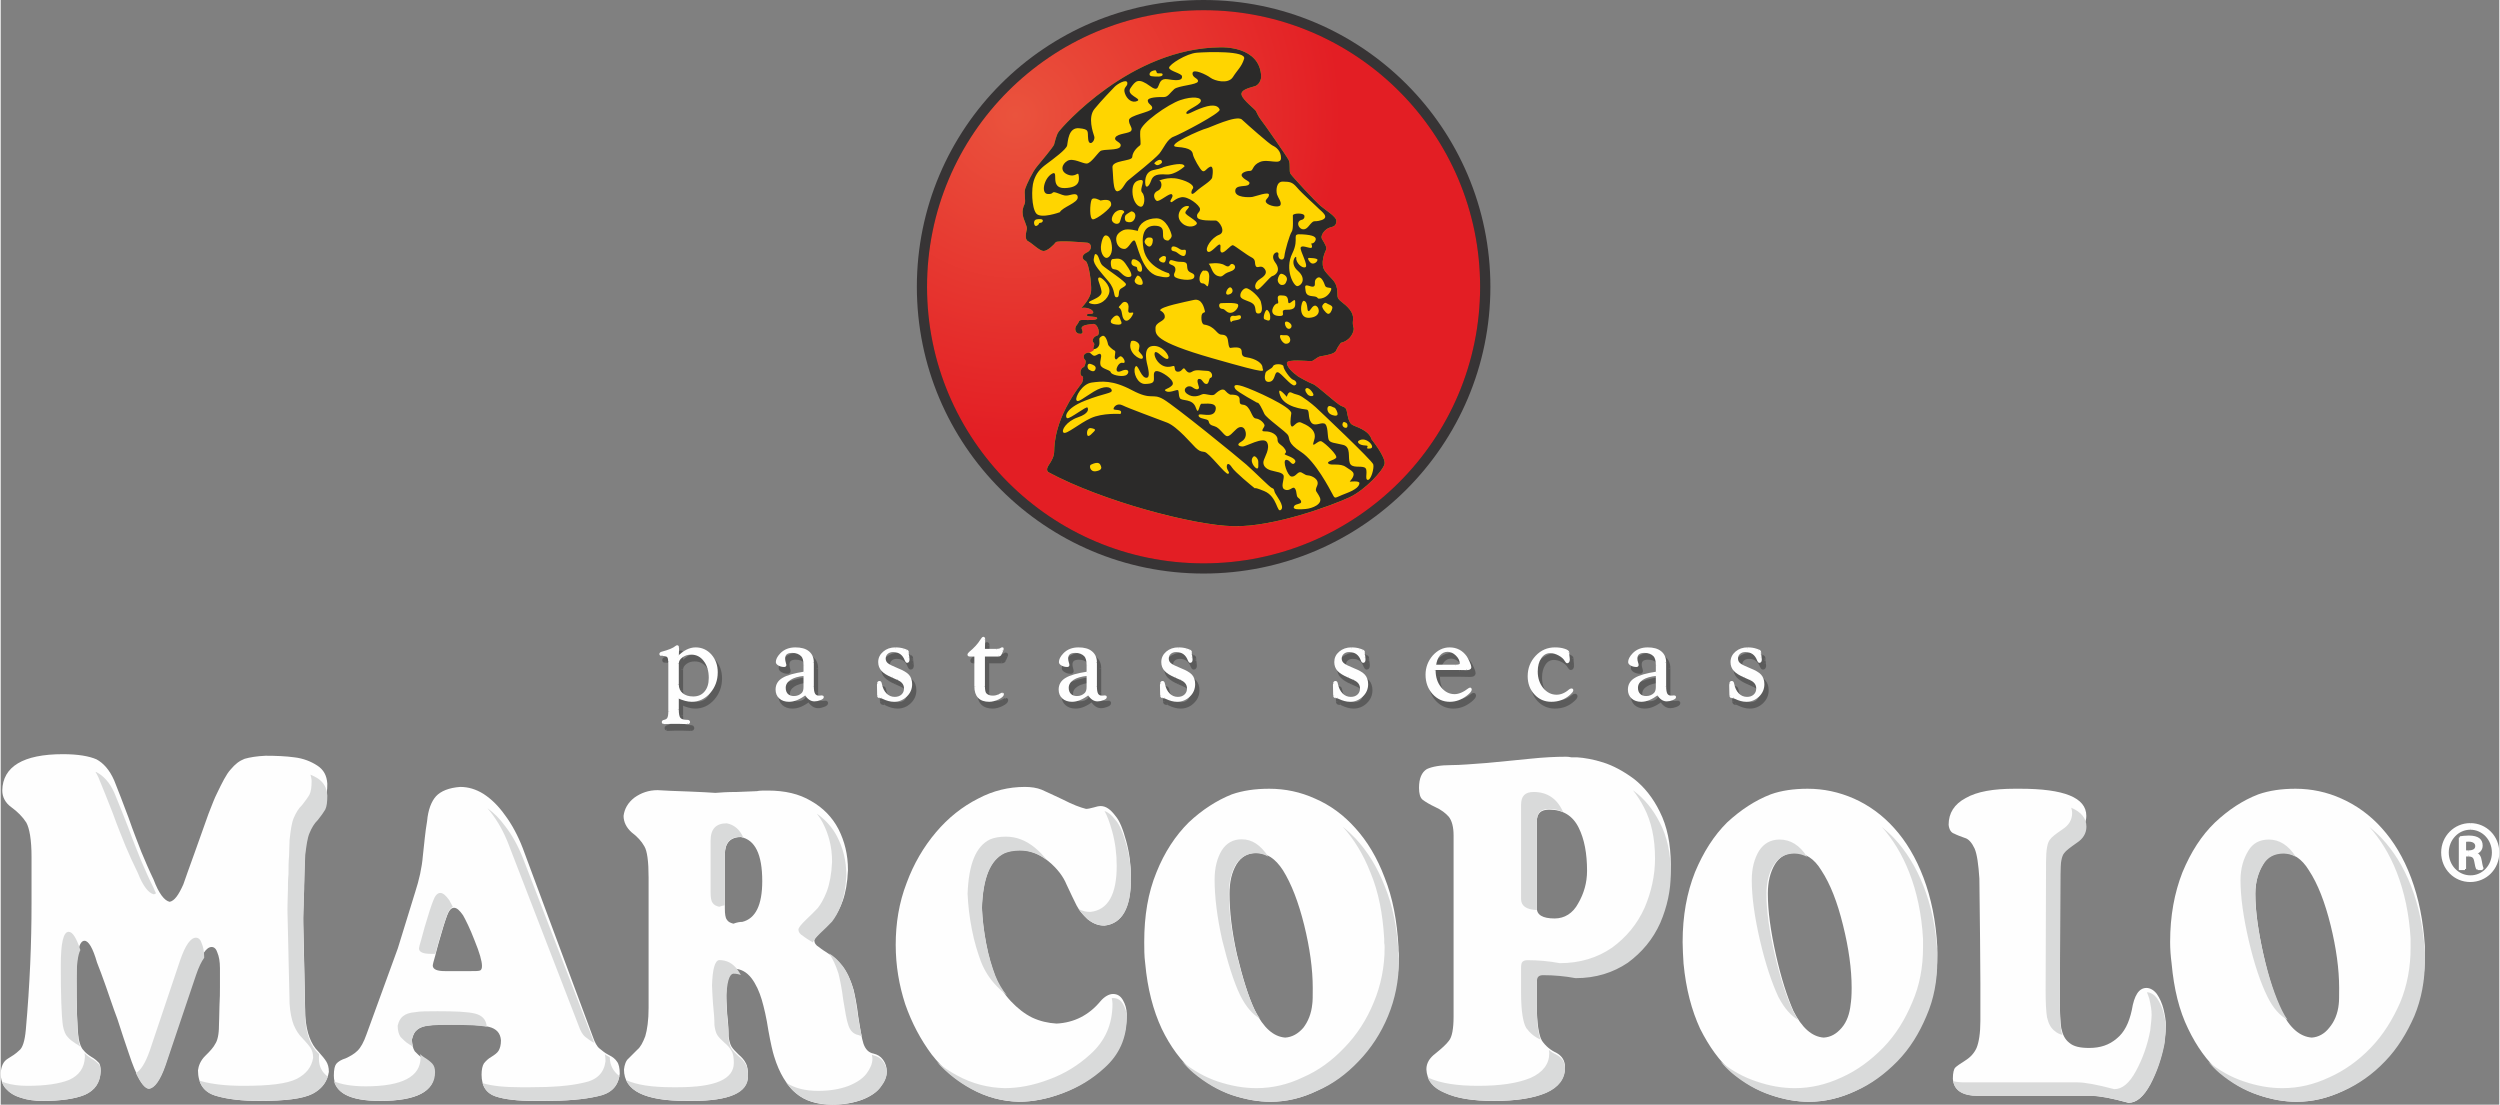 <?xml version="1.0" encoding="UTF-8"?>
<!DOCTYPE svg PUBLIC "-//W3C//DTD SVG 1.1//EN" "http://www.w3.org/Graphics/SVG/1.1/DTD/svg11.dtd">
<!-- Creator: CorelDRAW X8 -->
<svg xmlns="http://www.w3.org/2000/svg" xml:space="preserve" width="301px" height="133px" version="1.1" style="shape-rendering:geometricPrecision; text-rendering:geometricPrecision; image-rendering:optimizeQuality; fill-rule:evenodd; clip-rule:evenodd"
viewBox="0 0 30142 13326"
 xmlns:xlink="http://www.w3.org/1999/xlink">
 <rect x="0" y="0" width="30142" height="13326" fill="#808080" stroke="none"/>
 <defs>
  <style type="text/css">
   <![CDATA[
    .str0 {stroke:#5B5B5B;stroke-width:40.364}
    .str2 {stroke:#FEFEFE;stroke-width:26.684}
    .str1 {stroke:#FEFEFE;stroke-width:22.418}
    .fil5 {fill:none}
    .fil1 {fill:#2B2A29}
    .fil0 {fill:#373435}
    .fil4 {fill:#5B5B5B}
    .fil7 {fill:#D9DADA}
    .fil6 {fill:#FEFEFE}
    .fil3 {fill:#FFD500}
    .fil2 {fill:url(#id0)}
   ]]>
  </style>
  <radialGradient id="id0" gradientUnits="userSpaceOnUse" gradientTransform="matrix(1.649 1.649 -1.649 1.649 -5654 -21093)" cx="12242.4" cy="1391.06" r="2669.08" fx="12242.4" fy="1391.06">
   <stop offset="0" style="stop-opacity:1; stop-color:#EA533D"/>
   <stop offset="0.631" style="stop-opacity:1; stop-color:#E31E24"/>
   <stop offset="1" style="stop-opacity:1; stop-color:#E31E24"/>
  </radialGradient>
 </defs>
 <g id="Capa_x0020_1">
  <path class="fil0" d="M11052 3460c0,1910 1549,3459 3459,3459 1910,0 3460,-1549 3460,-3459 0,-1911 -1550,-3460 -3460,-3460 -1910,0 -3459,1549 -3459,3460z"/>
  <path class="fil1" d="M17847 3460c0,1842 -1493,3336 -3336,3336 -1843,0 -3336,-1494 -3336,-3336 0,-1843 1493,-3337 3336,-3337 1843,0 3336,1494 3336,3337z"/>
  <path class="fil2" d="M11175 3460c0,1842 1494,3336 3336,3336 1842,0 3336,-1494 3336,-3336 0,-1843 -1494,-3337 -3336,-3337 -1842,0 -3336,1494 -3336,3337z"/>
  <path class="fil3" d="M16539 5303c-37,-122 -199,-153 -239,-181 -40,-28 -51,-109 -59,-150 -8,-41 -13,-55 -66,-74 -54,-19 -291,-246 -345,-265 -54,-19 -178,-91 -178,-91 -84,-61 -137,-120 -136,-165 2,-45 253,-21 290,-20 36,1 68,-52 123,-60 54,-8 167,-27 181,-68 15,-40 57,-93 57,-93 100,-24 142,-100 153,-149 10,-50 -17,-41 -6,-131 11,-90 -68,-160 -139,-215 -71,-56 -39,-65 -55,-160 -15,-94 -78,-123 -144,-210 -64,-88 -3,-226 12,-257 14,-31 -17,-77 -47,-128 -30,-50 44,-129 94,-141 50,-13 73,-21 78,-75 6,-54 -118,-125 -189,-185 -71,-61 -343,-355 -364,-388 -22,-32 3,-117 -23,-167 -26,-50 -304,-449 -335,-486 -30,-37 -47,-82 -60,-105 -13,-23 -150,-125 -171,-189 -22,-63 83,-88 155,-109 73,-21 80,-111 80,-111 -8,-383 -491,-359 -491,-359 -1091,9 -1917,971 -1950,1015 -33,44 -49,134 -58,160 -10,28 -149,195 -205,262 -56,66 -123,213 -142,266 -19,54 10,149 -9,189 -19,41 -29,77 -21,130 7,55 55,137 49,169 -5,31 -34,125 15,148 49,25 137,117 186,118 49,1 128,-78 147,-105 19,-26 334,0 383,5 50,7 66,83 -8,118 -72,34 -56,84 -15,102 40,20 74,269 67,363 -7,95 -118,204 -118,204 82,-15 153,31 143,58 -9,27 -81,2 -77,29 4,28 116,8 125,35 8,27 -100,25 -167,23 -68,-1 -41,18 -79,61 -37,45 -11,99 25,105 36,5 59,-3 37,-53 -21,-50 69,-57 133,-65 63,-7 95,129 50,141 -45,12 -69,62 -42,85 26,23 -20,71 2,76 22,5 -35,43 -59,44 -72,3 -74,61 -48,85 27,23 -11,89 -11,89 -45,4 -56,98 -25,108 31,10 2,81 2,81 -335,433 -334,754 -336,821 -1,67 -25,112 -67,174 -42,62 -2,85 -2,85 640,345 1737,639 2228,651 491,13 1209,-258 1402,-348 191,-90 408,-324 424,-404 16,-81 -155,-293 -155,-293z"/>
  <path class="fil1" d="M16490 5789c-40,-6 13,-126 -36,-149 -49,-24 -154,13 -179,-54 -25,-69 18,-194 -80,-219 -99,-25 -158,-22 -175,-63 -17,-41 -4,-180 -53,-195 -49,-15 -114,42 -158,-13 -43,-55 -14,-149 -54,-155 -41,-5 -270,-29 -320,-170 -51,-140 80,16 80,16 0,0 16,-68 51,-53 36,15 40,19 85,30 45,9 177,116 213,149 35,32 682,643 694,689 13,45 -27,193 -68,187zm-265 165l0 0c137,-51 165,-95 166,-126 0,-32 -117,-17 -117,-17 97,-115 25,-125 -46,-177 -70,-51 -179,-14 -210,-41 -31,-28 68,-40 92,-70 23,-31 -131,-175 -175,-198 -45,-24 -134,113 -90,-16 44,-130 -104,-188 -157,-211 -54,-25 -92,61 -114,46 -22,-14 -16,-81 -5,-157 11,-77 -461,-287 -583,-326 -120,-39 -112,2 -90,34 22,32 262,164 262,164 18,-13 61,78 86,133 26,55 261,214 287,260 26,45 -16,90 157,201 173,113 345,447 379,510 34,65 22,42 158,-9zm-482 186l0 0c81,-7 208,-58 170,-140 -38,-82 -66,-65 -32,-141 33,-76 -65,-122 -110,-124 -45,-1 -71,-46 -103,-38 -31,8 -55,61 -100,51 -45,-10 -108,-192 -63,-200 46,-7 66,70 99,43 32,-26 14,-58 -75,-92 -89,-34 5,-13 -34,-77 -39,-64 -93,-61 -92,-120 2,-58 -78,-101 -151,-98 -72,3 2,-50 -6,-77 -9,-27 -53,-74 -107,-79 -53,-6 -59,-159 -154,-166 -94,-7 40,-125 -150,-121 0,0 -26,-6 -62,-47 -34,-41 -94,12 -127,42 -32,31 -117,-16 -153,1 -36,17 -109,47 -180,-5 -71,-51 7,-121 65,-79 57,42 81,20 77,-3 -4,-22 -38,-96 2,-99 40,-3 44,55 84,61 41,5 29,-72 57,-75 27,-4 24,-81 -44,-83 -68,-1 -134,-21 -180,9 -46,31 -68,-6 -90,-33 -22,-28 -32,39 -86,34 -54,-6 -21,-78 -53,-69 -31,8 -95,29 -161,-27 -66,-56 -82,-146 -46,-141 36,6 106,98 142,81 37,-18 -59,-169 -185,-154 -127,15 -65,215 -56,256 8,40 32,144 -31,125 -62,-20 -94,-187 -123,-125 -28,63 27,203 121,202 95,-3 109,-20 106,-75 -3,-54 -2,-98 65,-74 67,23 200,117 154,166 -46,48 -114,46 -74,70 40,24 117,-15 140,-14 22,0 7,63 29,99 22,37 153,0 191,113 38,113 38,-53 73,-47 36,5 195,-28 165,80 -30,107 -208,17 -204,63 3,45 111,34 120,66 8,32 17,49 75,64 57,16 105,102 141,117 36,14 82,-52 124,-87 41,-35 82,-25 98,11 18,37 25,105 -43,144 -69,38 -24,58 16,58 41,2 251,-124 294,-51 43,74 -31,180 -42,229 -10,50 25,91 88,110 63,20 153,22 156,72 3,50 -45,143 19,162 62,20 91,-51 117,-14 26,37 11,90 37,109 27,18 53,55 26,68 -27,13 -68,12 -77,43 -12,35 62,33 143,26zm-587 -488l0 0c-23,0 -101,-92 -42,-145 17,-15 58,29 57,64 -1,37 7,82 -15,81zm289 498l0 0c51,-43 -63,-176 -76,-213 -12,-37 -7,-41 -34,-50 -27,-10 -203,-190 -309,-283 -106,-93 -861,-707 -999,-787 -138,-80 -135,19 -376,-108 -240,-128 -371,-109 -489,-94 -117,16 -202,176 -185,212 17,37 81,-25 210,-103 128,-78 208,-58 216,-17 8,41 -77,30 -323,127 -245,97 -243,201 -213,211 32,10 230,-147 243,-129 13,18 21,73 -116,119 -136,46 -207,161 -171,185 36,23 188,-112 329,-176 141,-65 357,-50 357,-50 38,-67 -85,-38 -84,-61 0,-23 43,-76 109,-43 67,34 411,160 536,208 125,48 304,265 344,302 40,36 53,46 107,52 54,5 254,276 286,264 32,-13 -17,-41 -16,-87 1,-44 28,-44 63,11 35,55 238,222 269,246 31,23 -40,-28 121,39 160,67 150,270 201,225zm-2233 -465l0 0c-72,11 -83,-68 -61,-79 105,-51 113,-1 122,17 8,19 12,50 -61,62zm-58 -520l0 0c30,6 67,11 34,42 -32,30 -46,52 -69,52 -22,0 -24,-105 35,-94zm-8 -775l0 0c30,10 75,24 61,64 -14,40 -50,22 -76,7 -27,-13 -30,-86 15,-71zm380 -608l0 0c-15,-113 -80,-34 3,-126 24,-27 91,-21 75,74 -16,94 94,-7 47,77 -47,85 -110,88 -125,-25zm-71 133l0 0c99,12 59,-39 55,-53 -4,-13 -25,-95 -89,-33 -26,25 -65,75 34,86zm-91 -520l0 0c-92,-111 -188,-208 -178,-270 11,-64 15,-63 29,-58 34,12 38,95 73,132 35,37 292,201 287,232 -5,32 -64,39 -78,71 -15,31 2,90 -38,84 -41,-5 -3,-81 -95,-191zm-209 269l0 0c107,30 208,-58 220,-143 11,-85 -94,-176 -118,-174 -45,3 7,72 23,167 16,96 -233,121 -125,150zm4 -1252l0 0c19,-45 108,7 108,7 113,-24 131,12 129,53 -1,40 -175,176 -220,174 -45,-1 -36,-190 -17,-234zm-57 -439l0 0c50,-3 125,-118 162,-149 37,-31 220,-3 244,-57 24,-54 -88,-61 -60,-110 29,-49 173,-45 191,-81 19,-35 -30,-68 -28,-127 2,-58 264,-97 278,-137 15,-41 -48,-51 -51,-96 -4,-45 136,-46 190,-45 54,2 78,-52 129,-96 51,-43 276,-51 286,-92 10,-40 -71,-42 -65,-101 6,-58 166,18 215,55 49,38 214,82 271,-6 56,-89 106,-124 136,-222 29,-99 -444,-83 -571,-73 -126,10 -332,141 -334,181 0,40 152,67 156,103 3,36 -15,63 -172,36 -157,-26 -64,193 -210,85 -146,-107 -178,-67 -239,21 -61,89 141,125 82,156 -60,29 -126,-17 -151,-94 -25,-78 38,-76 30,-126 -8,-50 -122,15 -155,51 -32,34 -157,162 -240,264 -84,101 -21,279 -4,333 16,55 -62,129 -73,34 -11,-94 21,-121 -110,-133 -130,-12 -134,159 -144,208 -11,49 -167,163 -249,224 -83,61 -125,114 -154,203 -30,90 -26,324 30,393 57,69 285,-15 285,-15 33,-63 219,-112 216,-180 -3,-67 -85,-24 -130,-21 -45,3 -67,-15 -130,-35 -62,-20 -23,22 -104,16 -81,-7 -45,-186 51,-243 96,-56 -36,175 154,172 189,-5 178,-100 170,-155 -7,-53 -32,31 -130,-7 -99,-39 -74,-128 -5,-167 68,-39 184,36 233,33zm-531 694l0 0c-9,31 -41,12 -46,31 -5,18 -37,39 -50,21 -13,-19 -16,-64 20,-72 22,-5 86,-11 76,20zm1330 -1814l0 0c41,-13 36,0 45,23 8,23 72,-7 71,24 -1,32 -86,25 -131,20 -45,-6 -30,-54 15,-67zm676 2527l0 0c-17,139 -24,40 -77,39 -54,-2 -39,-87 -25,-114 14,-27 28,-49 46,-39 0,0 73,-26 56,114zm250 -102l0 0c96,-30 66,-88 30,-94 -36,-5 -24,58 -91,16 -66,-42 -193,-18 -193,-18 35,36 38,122 109,147 71,24 50,-22 145,-51zm9 189l0 0c25,8 48,69 -20,86 -68,16 -15,-95 20,-86zm2 307l0 0c-54,3 -62,-47 -103,-48 -41,0 -48,-64 -16,-68 0,0 189,-13 207,15 17,27 -34,98 -88,101zm187 -297l0 0c47,1 164,112 177,162 12,50 32,140 -27,143 -58,3 -20,-72 -64,-114 -44,-41 -147,-48 -156,-94 -8,-45 39,-98 70,-97zm-63 350l0 0c2,-45 -53,-11 -80,-16 -81,-16 -43,98 -34,72 10,-27 114,-11 114,-56zm-919 -1l0 0c6,-53 -57,-82 -57,-82 6,-45 300,-101 405,-125 104,-25 128,102 136,134 9,31 -41,-2 -42,75 -2,77 29,87 29,87 143,21 150,120 213,122 64,2 76,33 83,102 8,67 26,58 26,58 226,-34 69,97 191,113 121,17 196,77 195,123 -1,45 124,97 -601,-110 -725,-207 -687,-292 -690,-364 -2,-73 106,-79 112,-133zm-144 -927l0 0c-1,40 -19,80 -47,75 -26,-5 -57,-42 -52,-64 5,-23 28,-49 55,-44 0,0 45,-8 44,33zm129 269l0 0c-32,-1 -71,-29 -48,-51 55,-53 77,-16 77,-16 0,0 3,68 -29,67zm198 -162l0 0c40,28 81,-25 71,47 -11,72 -77,16 -108,-7 -31,-24 -72,-6 -66,-52 5,-40 63,-16 103,12zm-56 233l0 0c8,50 -28,58 -11,95 17,36 224,68 239,10 15,-58 -62,-42 -79,-92 -17,-50 16,-94 -79,-93 -95,3 -129,-52 -145,6 -8,35 68,24 75,74zm257 -535l0 0c-28,36 -128,51 -193,-31 -65,-83 14,-198 90,-187 38,5 -32,48 -33,80 -1,32 164,103 136,138zm-749 198l0 0c32,15 77,376 278,427 202,50 136,-33 136,-33 0,0 -260,-66 -304,-287 -30,-152 -6,-298 152,-285 157,13 13,172 144,179 0,0 46,-30 42,-62 -3,-31 -62,-208 -184,-207 -121,1 -209,62 -225,152 0,0 -120,-35 -175,-9 -55,26 -92,61 -84,125 7,63 51,104 101,101 49,-3 88,-115 119,-101zm59 1277l0 0c-6,59 -15,40 -6,59 9,18 66,60 43,86 -24,27 -188,-72 -139,-202 11,-29 108,-1 102,57zm-52 -812l0 0c24,-45 28,-49 50,-35 26,16 65,96 25,104 -41,8 -99,-25 -75,-69zm-39 -227l0 0c11,-29 72,-3 98,30 26,32 42,118 -3,108 -44,-10 -21,-55 -43,-60 -22,-5 -76,-16 -52,-78zm-230 -15l0 0c-14,0 -32,22 -20,85 12,64 53,16 106,71 53,55 89,70 125,57 36,-12 -7,-86 -63,-164 -57,-78 -112,-48 -148,-49zm-10 -135l0 0c-3,-86 -32,-149 -73,-150 -18,-1 -41,17 -57,106 -16,90 23,154 55,164 31,10 77,-34 75,-120zm42 -432l0 0c-28,24 -61,85 -34,117 26,32 71,33 85,6 14,-26 20,-89 48,-111 28,-22 -34,-64 -99,-12zm233 78l0 0c-24,58 -78,47 -100,38 -23,-9 -26,-63 -8,-81 19,-17 65,-43 65,-43 27,0 67,28 43,86zm-28 -321l0 0c-3,-94 36,-126 70,-137 119,-38 3,99 47,145 43,46 31,177 -18,171 -50,-6 -97,-84 -99,-179zm297 -375l0 0c55,-34 68,15 54,28 -14,14 -55,40 -77,12 0,0 -32,-5 23,-40zm112 66l0 0c54,-12 208,-54 220,1 0,0 -111,105 -219,98 -108,-7 -162,5 -186,77 -25,71 -56,84 -65,57 -8,-27 -23,-163 95,-188 118,-23 100,-33 155,-45zm-315 -423l0 0c7,-94 333,-324 483,-375 150,-51 263,-34 247,15 -14,49 -178,104 -174,140 3,36 68,-21 204,-67 137,-46 185,-13 198,27 12,42 -472,295 -553,325 -82,29 -121,141 -176,207 -57,66 -314,271 -369,316 -56,43 -66,119 -130,136 -63,16 -54,-195 -65,-286 -11,-90 233,-74 238,-125 6,-76 75,-128 93,-142 19,-12 -2,-76 4,-171zm1227 -140l0 0c65,61 334,298 371,314 37,16 102,62 100,151 -2,90 -156,4 -254,46 -98,42 -77,110 -121,108 -45,-1 -128,27 -91,72 36,46 110,55 79,91 -30,37 -163,-4 -165,78 -2,82 162,79 206,73 44,-8 203,-70 201,-25 -1,44 -60,57 -32,95 29,38 155,64 171,27 15,-37 -28,-83 -42,-127 -13,-45 -11,-157 71,-155 82,2 112,3 170,71 57,69 238,229 267,260 30,30 132,100 27,134 -105,34 -74,-24 -158,78 -84,102 -184,-64 -72,-84 0,0 33,-12 25,-48 -7,-36 -138,-31 -139,-3 -1,26 9,166 -14,197 -23,31 -82,228 -88,295 -7,68 -83,43 -72,-19 11,-63 -117,-12 -39,94 79,105 -4,157 -35,165 -32,8 -153,172 -184,162 -32,-10 -39,-81 39,-129 77,-48 83,-89 44,-130 -40,-41 -82,11 -99,-25 -17,-36 7,-76 -52,-105 -57,-28 -195,-136 -221,-145 -27,-10 -101,97 -137,87 -36,-10 2,-90 -25,-96 -27,-5 -112,119 -147,83 -35,-37 50,-166 140,-200 92,-34 0,-171 -40,-172 -40,-1 -212,8 -224,-42 -13,-50 37,-53 34,-98 -4,-45 -145,-157 -227,-141 -81,16 -110,74 -127,56 -18,-19 42,-63 16,-90 -26,-28 -156,99 -187,76 -31,-23 -52,-91 16,-121 69,-30 44,-139 8,-118 0,0 112,-57 246,-23 133,33 191,86 168,116 -23,28 -33,103 36,37 68,-65 189,-128 198,-173 8,-44 18,-148 -27,-127 -45,21 -61,66 -91,50 -29,-16 -107,-159 -114,-196 -6,-38 -20,-83 -191,-94 -170,-12 310,-216 348,-222 37,-6 368,-169 434,-108zm1003 2004l0 0c-13,-37 -47,-128 -97,-93 -50,35 -6,90 -43,103 -34,12 -107,-48 -100,15 7,63 7,95 93,102 85,6 30,41 107,25 77,-17 115,-92 115,-115 1,-22 -62,-2 -75,-37zm88 268l0 0c-5,31 -29,80 -56,70 -26,-10 -75,-74 -66,-96 10,-22 33,-45 51,-31 16,13 76,25 71,57zm-278 119l0 0c-145,10 -98,-210 -67,-205 31,5 39,46 43,87 3,41 12,41 26,32 14,-9 43,-80 83,-56 40,23 59,132 -85,142zm98 -697l0 0c6,-26 -107,-25 -107,-25 -18,4 8,50 34,64 27,14 68,-11 73,-39zm-242 315l0 0c46,-4 115,-88 5,-185 -111,-97 -13,-208 -19,-154 -6,54 69,128 110,111 41,-17 -67,-200 -57,-236 10,-35 90,3 122,3 31,1 5,-54 5,-54 0,0 32,6 51,-34 19,-41 -16,-68 -161,-76 -143,-9 -23,40 -118,231 -95,192 17,397 62,394zm-237 -83l0 0c-5,32 21,68 48,69 27,1 46,-8 60,-53 15,-45 -28,-75 -61,-82 -22,-6 -41,34 -47,66zm108 368l0 0c109,2 105,-43 102,-101 -3,-59 -83,74 -85,-3 -3,-76 -49,-65 -80,-69 -90,-11 -11,99 -52,98 -40,-1 -116,137 10,149 126,12 -3,-77 105,-74zm26 230l0 0c-27,0 -48,-37 -48,-68 1,-32 41,-22 68,6 26,28 7,63 -20,62zm-36 180l0 0c-49,-1 -101,-116 -51,-105 38,8 72,-12 94,25 21,36 7,81 -43,80zm-258 -295l0 0c26,9 62,33 68,-7 5,-41 -6,-82 -34,-105 -22,-18 -61,102 -34,112zm347 730l0 0c-36,-10 -119,-129 -118,-161 1,-32 -112,-39 -126,-3 -14,35 -83,47 -92,83 -10,36 -21,116 51,105 72,-12 53,-121 98,-115 40,5 162,171 203,158 40,-12 19,-57 -16,-67zm150 107l0 0c-16,16 12,68 39,82 26,14 58,10 54,-12 -4,-23 -61,-101 -93,-70zm269 218l0 0c-13,19 -10,63 25,87 36,23 85,29 90,7 6,-23 -25,-82 -38,-83 -13,0 -57,-37 -77,-11zm176 203l0 0c-10,31 21,55 43,51 23,-4 20,-49 2,-59 -18,-9 -35,-23 -45,8zm193 208l0 0c-22,15 7,54 80,56 72,1 -24,45 57,37 81,-6 -45,-158 -137,-93zm158 -15l0 0c-37,-122 -199,-153 -239,-181 -40,-28 -51,-109 -59,-150 -8,-41 -13,-55 -66,-74 -54,-19 -291,-246 -345,-265 -54,-19 -178,-91 -178,-91 -84,-61 -137,-120 -136,-165 2,-45 253,-21 290,-20 36,1 68,-52 123,-60 54,-8 167,-27 181,-68 15,-40 57,-93 57,-93 100,-24 142,-100 153,-149 10,-50 -17,-41 -6,-131 11,-90 -68,-160 -139,-215 -71,-56 -39,-65 -55,-160 -15,-95 -78,-123 -144,-210 -64,-88 -3,-226 12,-257 14,-31 -17,-77 -47,-128 -30,-50 44,-129 94,-141 50,-13 73,-21 78,-75 6,-54 -118,-125 -189,-185 -71,-61 -343,-355 -364,-388 -22,-32 3,-117 -23,-167 -26,-50 -304,-449 -335,-486 -30,-37 -47,-82 -60,-105 -13,-23 -150,-126 -171,-189 -22,-63 83,-88 155,-109 73,-21 80,-111 80,-111 -8,-383 -491,-359 -491,-359 -1091,9 -1917,971 -1950,1015 -33,44 -49,134 -58,160 -10,27 -149,195 -205,262 -56,66 -123,213 -142,266 -19,54 10,149 -9,189 -19,41 -29,77 -21,130 7,55 55,137 49,169 -5,31 -34,125 15,148 49,25 137,117 186,118 49,1 128,-78 147,-105 19,-26 334,0 383,5 50,7 66,83 -8,118 -72,34 -56,84 -15,102 40,20 74,269 67,363 -7,95 -118,204 -118,204 82,-15 153,31 143,58 -9,27 -81,2 -77,29 4,28 116,8 125,35 8,27 -100,25 -167,23 -68,-1 -41,18 -79,61 -37,45 -11,99 25,105 36,5 59,-3 37,-53 -21,-50 69,-57 133,-65 63,-7 95,129 50,141 -45,12 -69,62 -42,85 26,23 -20,71 2,76 22,5 68,-20 69,-70 2,-49 -16,-59 29,-85 47,-26 71,82 75,101 4,18 57,65 79,74 22,10 -11,76 7,99 17,24 27,-17 59,-30 32,-12 88,93 30,78 -59,-15 -121,145 -16,99 105,-48 102,38 48,54 -55,18 -167,-8 -175,-39 -8,-32 -112,-39 -124,-89 -12,-50 21,-103 3,-127 -17,-22 -50,17 -77,17 -27,-1 -42,-39 -66,-38 -72,3 -74,61 -48,85 27,23 -11,89 -11,89 -45,4 -56,98 -25,108 31,10 2,81 2,81 -335,433 -334,754 -336,821 -1,67 -25,112 -67,174 -42,62 -2,85 -2,85 640,345 1737,639 2228,651 491,13 1209,-258 1402,-348 191,-90 408,-324 424,-404 16,-81 -155,-293 -155,-293z"/>
  <path class="fil4" d="M8212 8078l0 251c0,48 17,86 50,114 34,29 79,43 135,43 61,0 110,-21 145,-63 36,-42 53,-99 53,-172 0,-86 -21,-156 -62,-211 -41,-54 -95,-81 -160,-81 -44,0 -82,11 -113,35 -32,24 -48,52 -48,84zm0 -75l0 0c72,-72 143,-110 214,-110 73,0 134,28 182,83 49,56 74,124 74,207 0,95 -30,176 -89,244 -59,67 -131,101 -215,101 -47,0 -103,-15 -166,-45l0 149c0,55 7,91 22,109 16,18 45,27 91,27 15,0 22,5 22,16 0,8 -7,13 -21,13l-37 -1 -71 -2 -78 0 -31 1 -29 1 -35 1 -9 -2c-5,-2 -7,-6 -7,-11 0,-9 7,-14 19,-16 23,-5 38,-15 47,-31 9,-16 13,-43 13,-82l-1 -27 0 -549 -1 -30c0,-29 -6,-48 -17,-59 -11,-10 -31,-16 -61,-16l-12 0c-5,0 -8,0 -11,-1 -3,-3 -5,-5 -5,-10 0,-8 6,-14 19,-17 83,-22 140,-46 171,-71 6,-5 11,-8 14,-8 8,0 11,8 11,21l-1 14 -2 101z"/>
  <line class="fil5 str0" x1="8212" y1="8078" x2="8212" y2= "8329" />
  <path class="fil5 str0" d="M8212 8329c0,48 17,86 50,114 34,29 79,43 135,43 61,0 110,-21 145,-63 36,-42 53,-99 53,-172 0,-86 -21,-156 -62,-211 -41,-54 -95,-81 -160,-81 -44,0 -82,11 -113,35 -32,24 -48,52 -48,84"/>
  <path class="fil5 str0" d="M8212 8003c72,-72 143,-110 214,-110 73,0 134,28 182,83 49,56 74,124 74,207 0,95 -30,176 -89,244 -59,67 -131,101 -215,101 -47,0 -103,-15 -166,-45"/>
  <line class="fil5 str0" x1="8212" y1="8483" x2="8212" y2= "8632" />
  <path class="fil5 str0" d="M8212 8632c0,55 7,91 22,109 16,18 45,27 91,27 15,0 22,5 22,16 0,8 -7,13 -21,13"/>
  <polyline class="fil5 str0" points="8326,8797 8289,8796 8218,8794 8140,8794 8109,8795 8080,8796 8045,8797 8036,8795 "/>
  <path class="fil5 str0" d="M8036 8795c-5,-2 -7,-6 -7,-11 0,-9 7,-14 19,-16 23,-5 38,-15 47,-31 9,-16 13,-43 13,-82"/>
  <polyline class="fil5 str0" points="8108,8655 8107,8628 8107,8079 8106,8049 "/>
  <path class="fil5 str0" d="M8106 8049c0,-29 -6,-48 -17,-59 -11,-10 -31,-16 -61,-16"/>
  <line class="fil5 str0" x1="8028" y1="7974" x2="8016" y2= "7974" />
  <path class="fil5 str0" d="M8016 7974c-5,0 -8,0 -11,-1 -3,-3 -5,-5 -5,-10 0,-8 6,-14 19,-17 83,-22 140,-46 171,-71 6,-5 11,-8 14,-8 8,0 11,8 11,21"/>
  <polyline class="fil5 str0" points="8215,7888 8214,7902 8212,8003 "/>
  <path class="fil4" d="M9739 8215c-76,6 -134,23 -176,51 -41,27 -62,62 -62,105 0,34 10,61 30,80 20,20 46,29 80,29 41,0 75,-13 103,-39 16,-17 25,-44 25,-80l0 -146zm0 -29l0 0 0 -90c0,-55 -11,-94 -32,-115 -28,-29 -67,-43 -115,-43 -65,0 -97,26 -97,79 0,16 3,34 9,55 3,8 5,16 5,23 1,8 -4,13 -14,13 -23,0 -44,-5 -62,-15 -19,-10 -28,-21 -28,-33 0,-29 16,-62 49,-97 44,-46 103,-70 176,-70 67,0 119,15 156,45 36,30 55,71 55,124l0 288c0,45 5,77 16,96 12,20 30,30 56,30 8,0 14,-1 18,-1 9,-1 15,-2 18,-2 8,-1 12,3 12,10 -1,9 -12,18 -35,26 -23,9 -45,14 -67,14 -40,0 -77,-26 -110,-77 -70,55 -136,82 -196,82 -47,0 -83,-13 -110,-37 -27,-25 -41,-58 -41,-100 0,-56 26,-100 77,-131 52,-31 138,-56 260,-74z"/>
  <path class="fil5 str0" d="M9739 8215c-76,6 -134,23 -176,51 -41,27 -62,62 -62,105 0,34 10,61 30,80 20,20 46,29 80,29 41,0 75,-13 103,-39 16,-17 25,-44 25,-80"/>
  <line class="fil5 str0" x1="9739" y1="8361" x2="9739" y2= "8215" />
  <line class="fil5 str0" x1="9739" y1="8186" x2="9739" y2= "8096" />
  <path class="fil5 str0" d="M9739 8096c0,-55 -11,-94 -32,-115 -28,-29 -67,-43 -115,-43 -65,0 -97,26 -97,79 0,16 3,34 9,55 3,8 5,16 5,23 1,8 -4,13 -14,13 -23,0 -44,-5 -62,-15 -19,-10 -28,-21 -28,-33 0,-29 16,-62 49,-97 44,-46 103,-70 176,-70 67,0 119,15 156,45 36,30 55,71 55,124"/>
  <line class="fil5 str0" x1="9841" y1="8062" x2="9841" y2= "8350" />
  <path class="fil5 str0" d="M9841 8350c0,45 5,77 16,96 12,20 30,30 56,30 8,0 14,-1 18,-1 9,-1 15,-2 18,-2 8,-1 12,3 12,10 -1,9 -12,18 -35,26 -23,9 -45,14 -67,14 -40,0 -77,-26 -110,-77 -70,55 -136,82 -196,82 -47,0 -83,-13 -110,-37 -27,-25 -41,-58 -41,-100 0,-56 26,-100 77,-131 52,-31 138,-56 260,-74"/>
  <path class="fil4" d="M10836 7893c39,0 71,6 99,15l33 11c13,5 19,12 19,22l0 11c0,7 1,14 2,20l3 29c2,10 3,19 3,28 0,18 -6,29 -17,29 -6,0 -12,-6 -17,-19 -27,-75 -78,-111 -152,-111 -29,0 -54,8 -73,25 -18,16 -28,37 -28,64 0,27 10,49 31,66 22,16 63,37 124,61 61,24 104,50 128,76 23,27 35,62 35,107 0,56 -20,102 -61,142 -41,39 -90,59 -146,59 -41,0 -86,-12 -133,-35 -11,-5 -19,-8 -21,-8l-20 -2c-11,0 -17,-7 -18,-18l-1 -31 -2 -93 2 -22c2,-14 7,-21 17,-21 9,0 15,7 18,22 10,54 30,96 60,126 30,30 65,45 107,45 36,0 65,-11 88,-32 23,-21 35,-48 35,-81 0,-50 -29,-88 -85,-112l-64 -29c-59,-25 -101,-51 -125,-78 -25,-27 -37,-60 -37,-99 0,-47 19,-87 56,-119 38,-31 84,-48 140,-48z"/>
  <path class="fil5 str0" d="M10836 7893c39,0 71,6 99,15"/>
  <line class="fil5 str0" x1="10935" y1="7908" x2="10968" y2= "7919" />
  <path class="fil5 str0" d="M10968 7919c13,5 19,12 19,22"/>
  <line class="fil5 str0" x1="10987" y1="7941" x2="10987" y2= "7952" />
  <path class="fil5 str0" d="M10987 7952c0,7 1,14 2,20"/>
  <line class="fil5 str0" x1="10989" y1="7972" x2="10992" y2= "8001" />
  <path class="fil5 str0" d="M10992 8001c2,10 3,19 3,28 0,18 -6,29 -17,29 -6,0 -12,-6 -17,-19 -27,-75 -78,-111 -152,-111 -29,0 -54,8 -73,25 -18,16 -28,37 -28,64 0,27 10,49 31,66 22,16 63,37 124,61 61,24 104,50 128,76 23,27 35,62 35,107 0,56 -20,102 -61,142 -41,39 -90,59 -146,59 -41,0 -86,-12 -133,-35 -11,-5 -19,-8 -21,-8"/>
  <line class="fil5 str0" x1="10665" y1="8485" x2="10645" y2= "8483" />
  <path class="fil5 str0" d="M10645 8483c-11,0 -17,-7 -18,-18"/>
  <polyline class="fil5 str0" points="10627,8465 10626,8434 10624,8341 10626,8319 "/>
  <path class="fil5 str0" d="M10626 8319c2,-14 7,-21 17,-21 9,0 15,7 18,22 10,54 30,96 60,126 30,30 65,45 107,45 36,0 65,-11 88,-32 23,-21 35,-48 35,-81 0,-50 -29,-88 -85,-112"/>
  <line class="fil5 str0" x1="10866" y1="8266" x2="10802" y2= "8237" />
  <path class="fil5 str0" d="M10802 8237c-59,-25 -101,-51 -125,-78 -25,-27 -37,-60 -37,-99 0,-47 19,-87 56,-119 38,-31 84,-48 140,-48"/>
  <path class="fil4" d="M11905 7982l0 369c0,48 6,79 20,93 20,21 48,32 84,32 30,0 54,-6 75,-17l37 -18 5 -2c5,0 8,2 8,8 0,16 -19,33 -57,52 -39,19 -75,29 -108,29 -113,0 -169,-59 -169,-176l0 -370 -64 0c-13,0 -19,-3 -19,-11 0,-7 6,-16 19,-27 58,-48 102,-97 133,-146 13,-21 23,-32 28,-32 7,0 11,5 11,19l-3 127 154 0c21,0 38,-4 49,-11 7,-6 13,-8 16,-9 6,-1 9,2 8,8 0,3 -2,9 -7,19l-17 42c-5,14 -16,21 -32,21l-171 0z"/>
  <line class="fil5 str0" x1="11905" y1="7982" x2="11905" y2= "8351" />
  <path class="fil5 str0" d="M11905 8351c0,48 6,79 20,93 20,21 48,32 84,32 30,0 54,-6 75,-17"/>
  <polyline class="fil5 str0" points="12084,8459 12121,8441 12126,8439 "/>
  <path class="fil5 str0" d="M12126 8439c5,0 8,2 8,8 0,16 -19,33 -57,52 -39,19 -75,29 -108,29 -113,0 -169,-59 -169,-176"/>
  <polyline class="fil5 str0" points="11800,8352 11800,7982 11736,7982 "/>
  <path class="fil5 str0" d="M11736 7982c-13,0 -19,-3 -19,-11 0,-7 6,-16 19,-27 58,-48 102,-97 133,-146 13,-21 23,-32 28,-32 7,0 11,5 11,19"/>
  <polyline class="fil5 str0" points="11908,7785 11905,7912 12059,7912 "/>
  <path class="fil5 str0" d="M12059 7912c21,0 38,-4 49,-11 7,-6 13,-8 16,-9 6,-1 9,2 8,8 0,3 -2,9 -7,19"/>
  <line class="fil5 str0" x1="12125" y1="7919" x2="12108" y2= "7961" />
  <path class="fil5 str0" d="M12108 7961c-5,14 -16,21 -32,21"/>
  <line class="fil5 str0" x1="12076" y1="7982" x2="11905" y2= "7982" />
  <path class="fil4" d="M13154 8215c-76,6 -135,23 -176,51 -41,27 -62,62 -62,105 0,34 10,61 30,80 19,20 46,29 79,29 41,0 75,-13 103,-39 17,-17 26,-44 26,-80l0 -146zm0 -29l0 0 0 -90c0,-55 -11,-94 -32,-115 -29,-29 -67,-43 -115,-43 -65,0 -98,26 -98,79 0,16 3,34 10,55 2,8 4,16 5,23 1,8 -4,13 -15,13 -22,0 -43,-5 -61,-15 -19,-10 -28,-21 -28,-33 0,-29 16,-62 49,-97 44,-46 103,-70 176,-70 67,0 118,15 155,45 37,30 56,71 56,124l0 288c0,45 5,77 16,96 11,20 30,30 56,30 8,0 14,-1 17,-1 9,-1 16,-2 18,-2 9,-1 13,3 12,10 0,9 -12,18 -34,26 -23,9 -45,14 -67,14 -41,0 -77,-26 -110,-77 -71,55 -136,82 -197,82 -46,0 -82,-13 -109,-37 -28,-25 -41,-58 -41,-100 0,-56 26,-100 77,-131 51,-31 137,-56 260,-74z"/>
  <path class="fil5 str0" d="M13154 8215c-76,6 -135,23 -176,51 -41,27 -62,62 -62,105 0,34 10,61 30,80 19,20 46,29 79,29 41,0 75,-13 103,-39 17,-17 26,-44 26,-80"/>
  <line class="fil5 str0" x1="13154" y1="8361" x2="13154" y2= "8215" />
  <line class="fil5 str0" x1="13154" y1="8186" x2="13154" y2= "8096" />
  <path class="fil5 str0" d="M13154 8096c0,-55 -11,-94 -32,-115 -29,-29 -67,-43 -115,-43 -65,0 -98,26 -98,79 0,16 3,34 10,55 2,8 4,16 5,23 1,8 -4,13 -15,13 -22,0 -43,-5 -61,-15 -19,-10 -28,-21 -28,-33 0,-29 16,-62 49,-97 44,-46 103,-70 176,-70 67,0 118,15 155,45 37,30 56,71 56,124"/>
  <line class="fil5 str0" x1="13256" y1="8062" x2="13256" y2= "8350" />
  <path class="fil5 str0" d="M13256 8350c0,45 5,77 16,96 11,20 30,30 56,30 8,0 14,-1 17,-1 9,-1 16,-2 18,-2 9,-1 13,3 12,10 0,9 -12,18 -34,26 -23,9 -45,14 -67,14 -41,0 -77,-26 -110,-77 -71,55 -136,82 -197,82 -46,0 -82,-13 -109,-37 -28,-25 -41,-58 -41,-100 0,-56 26,-100 77,-131 51,-31 137,-56 260,-74"/>
  <path class="fil4" d="M14250 7893c39,0 72,6 100,15l32 11c13,5 20,12 20,22l0 11c0,7 0,14 2,20l3 29c2,10 3,19 3,28 0,18 -6,29 -17,29 -6,0 -12,-6 -17,-19 -27,-75 -78,-111 -152,-111 -30,0 -54,8 -73,25 -19,16 -28,37 -28,64 0,27 10,49 31,66 21,16 62,37 124,61 61,24 104,50 127,76 24,27 36,62 36,107 0,56 -20,102 -62,142 -40,39 -89,59 -146,59 -41,0 -85,-12 -133,-35 -11,-5 -18,-8 -21,-8l-19 -2c-11,0 -17,-7 -18,-18l-1 -31 -2 -93 1 -22c3,-14 8,-21 18,-21 8,0 15,7 18,22 10,54 30,96 60,126 29,30 65,45 107,45 36,0 65,-11 88,-32 23,-21 34,-48 34,-81 0,-50 -28,-88 -84,-112l-65 -29c-58,-25 -100,-51 -125,-78 -24,-27 -36,-60 -36,-99 0,-47 19,-87 56,-119 38,-31 84,-48 139,-48z"/>
  <path class="fil5 str0" d="M14250 7893c39,0 72,6 100,15"/>
  <line class="fil5 str0" x1="14350" y1="7908" x2="14382" y2= "7919" />
  <path class="fil5 str0" d="M14382 7919c13,5 20,12 20,22"/>
  <line class="fil5 str0" x1="14402" y1="7941" x2="14402" y2= "7952" />
  <path class="fil5 str0" d="M14402 7952c0,7 0,14 2,20"/>
  <line class="fil5 str0" x1="14404" y1="7972" x2="14407" y2= "8001" />
  <path class="fil5 str0" d="M14407 8001c2,10 3,19 3,28 0,18 -6,29 -17,29 -6,0 -12,-6 -17,-19 -27,-75 -78,-111 -152,-111 -30,0 -54,8 -73,25 -19,16 -28,37 -28,64 0,27 10,49 31,66 21,16 62,37 124,61 61,24 104,50 127,76 24,27 36,62 36,107 0,56 -20,102 -62,142 -40,39 -89,59 -146,59 -41,0 -85,-12 -133,-35 -11,-5 -18,-8 -21,-8"/>
  <line class="fil5 str0" x1="14079" y1="8485" x2="14060" y2= "8483" />
  <path class="fil5 str0" d="M14060 8483c-11,0 -17,-7 -18,-18"/>
  <polyline class="fil5 str0" points="14042,8465 14041,8434 14039,8341 14040,8319 "/>
  <path class="fil5 str0" d="M14040 8319c3,-14 8,-21 18,-21 8,0 15,7 18,22 10,54 30,96 60,126 29,30 65,45 107,45 36,0 65,-11 88,-32 23,-21 34,-48 34,-81 0,-50 -28,-88 -84,-112"/>
  <line class="fil5 str0" x1="14281" y1="8266" x2="14216" y2= "8237" />
  <path class="fil5 str0" d="M14216 8237c-58,-25 -100,-51 -125,-78 -24,-27 -36,-60 -36,-99 0,-47 19,-87 56,-119 38,-31 84,-48 139,-48"/>
  <path class="fil4" d="M16337 7893c39,0 71,6 100,15l32 11c13,5 19,12 19,22l0 11c0,7 1,14 2,20l4 29c2,10 2,19 2,28 0,18 -6,29 -16,29 -7,0 -12,-6 -18,-19 -27,-75 -77,-111 -152,-111 -29,0 -53,8 -72,25 -19,16 -29,37 -29,64 0,27 11,49 32,66 21,16 62,37 124,61 61,24 103,50 127,76 24,27 36,62 36,107 0,56 -21,102 -62,142 -41,39 -90,59 -146,59 -41,0 -85,-12 -133,-35 -11,-5 -18,-8 -21,-8l-19 -2c-12,0 -18,-7 -19,-18l0 -31 -2 -93 1 -22c2,-14 8,-21 17,-21 9,0 15,7 18,22 11,54 31,96 61,126 29,30 65,45 107,45 36,0 65,-11 88,-32 23,-21 34,-48 34,-81 0,-50 -28,-88 -85,-112l-64 -29c-59,-25 -100,-51 -125,-78 -24,-27 -37,-60 -37,-99 0,-47 19,-87 57,-119 37,-31 84,-48 139,-48z"/>
  <path class="fil5 str0" d="M16337 7893c39,0 71,6 100,15"/>
  <line class="fil5 str0" x1="16437" y1="7908" x2="16469" y2= "7919" />
  <path class="fil5 str0" d="M16469 7919c13,5 19,12 19,22"/>
  <line class="fil5 str0" x1="16488" y1="7941" x2="16488" y2= "7952" />
  <path class="fil5 str0" d="M16488 7952c0,7 1,14 2,20"/>
  <line class="fil5 str0" x1="16490" y1="7972" x2="16494" y2= "8001" />
  <path class="fil5 str0" d="M16494 8001c2,10 2,19 2,28 0,18 -6,29 -16,29 -7,0 -12,-6 -18,-19 -27,-75 -77,-111 -152,-111 -29,0 -53,8 -72,25 -19,16 -29,37 -29,64 0,27 11,49 32,66 21,16 62,37 124,61 61,24 103,50 127,76 24,27 36,62 36,107 0,56 -21,102 -62,142 -41,39 -90,59 -146,59 -41,0 -85,-12 -133,-35 -11,-5 -18,-8 -21,-8"/>
  <line class="fil5 str0" x1="16166" y1="8485" x2="16147" y2= "8483" />
  <path class="fil5 str0" d="M16147 8483c-12,0 -18,-7 -19,-18"/>
  <polyline class="fil5 str0" points="16128,8465 16128,8434 16126,8341 16127,8319 "/>
  <path class="fil5 str0" d="M16127 8319c2,-14 8,-21 17,-21 9,0 15,7 18,22 11,54 31,96 61,126 29,30 65,45 107,45 36,0 65,-11 88,-32 23,-21 34,-48 34,-81 0,-50 -28,-88 -85,-112"/>
  <line class="fil5 str0" x1="16367" y1="8266" x2="16303" y2= "8237" />
  <path class="fil5 str0" d="M16303 8237c-59,-25 -100,-51 -125,-78 -24,-27 -37,-60 -37,-99 0,-47 19,-87 57,-119 37,-31 84,-48 139,-48"/>
  <path class="fil4" d="M17347 8102l250 0c39,0 59,-8 59,-23 0,-38 -17,-73 -51,-106 -33,-32 -69,-48 -108,-48 -40,0 -73,16 -99,47 -28,32 -44,75 -51,130zm-4 42l0 0 -1 16c0,84 23,155 70,212 46,57 103,85 171,85 53,0 111,-24 174,-73 4,-3 7,-5 11,-5 7,-1 10,4 10,12 0,14 -17,35 -51,62 -64,50 -131,75 -202,75 -80,0 -147,-31 -201,-91 -54,-61 -81,-136 -81,-225 0,-85 28,-159 83,-223 57,-64 122,-96 196,-96 82,0 148,35 197,102 11,17 23,39 35,67 13,29 19,49 19,60 0,16 -16,24 -48,24l-55 -1 -49 -1 -278 0z"/>
  <line class="fil5 str0" x1="17347" y1="8102" x2="17597" y2= "8102" />
  <path class="fil5 str0" d="M17597 8102c39,0 59,-8 59,-23 0,-38 -17,-73 -51,-106 -33,-32 -69,-48 -108,-48 -40,0 -73,16 -99,47 -28,32 -44,75 -51,130"/>
  <line class="fil5 str0" x1="17343" y1="8144" x2="17342" y2= "8160" />
  <path class="fil5 str0" d="M17342 8160c0,84 23,155 70,212 46,57 103,85 171,85 53,0 111,-24 174,-73 4,-3 7,-5 11,-5 7,-1 10,4 10,12 0,14 -17,35 -51,62 -64,50 -131,75 -202,75 -80,0 -147,-31 -201,-91 -54,-61 -81,-136 -81,-225 0,-85 28,-159 83,-223 57,-64 122,-96 196,-96 82,0 148,35 197,102 11,17 23,39 35,67 13,29 19,49 19,60 0,16 -16,24 -48,24"/>
  <polyline class="fil5 str0" points="17725,8146 17670,8145 17621,8144 17343,8144 "/>
  <path class="fil4" d="M18794 7893c42,0 79,6 112,17 32,10 49,22 49,36l-1 22 6 55c0,26 -6,39 -18,40 -5,1 -12,-7 -21,-21 -15,-28 -42,-52 -78,-72 -37,-20 -72,-29 -107,-29 -48,0 -87,21 -117,65 -30,44 -45,99 -45,168 0,82 23,150 69,207 46,56 103,84 170,84 53,0 106,-22 158,-67 7,-5 13,-8 19,-8 8,-2 12,2 12,10 0,10 -12,26 -35,46 -61,55 -133,82 -218,82 -78,0 -143,-29 -196,-85 -52,-58 -78,-128 -78,-212 0,-94 31,-173 93,-239 62,-66 137,-99 226,-99z"/>
  <path class="fil5 str0" d="M18794 7893c42,0 79,6 112,17 32,10 49,22 49,36"/>
  <polyline class="fil5 str0" points="18955,7946 18954,7968 18960,8023 "/>
  <path class="fil5 str0" d="M18960 8023c0,26 -6,39 -18,40 -5,1 -12,-7 -21,-21 -15,-28 -42,-52 -78,-72 -37,-20 -72,-29 -107,-29 -48,0 -87,21 -117,65 -30,44 -45,99 -45,168 0,82 23,150 69,207 46,56 103,84 170,84 53,0 106,-22 158,-67 7,-5 13,-8 19,-8 8,-2 12,2 12,10 0,10 -12,26 -35,46 -61,55 -133,82 -218,82 -78,0 -143,-29 -196,-85 -52,-58 -78,-128 -78,-212 0,-94 31,-173 93,-239 62,-66 137,-99 226,-99"/>
  <path class="fil4" d="M20021 8215c-76,6 -135,23 -176,51 -42,27 -62,62 -62,105 0,34 9,61 29,80 20,20 46,29 80,29 41,0 75,-13 103,-39 17,-17 26,-44 26,-80l0 -146zm0 -29l0 0 0 -90c0,-55 -11,-94 -33,-115 -28,-29 -66,-43 -115,-43 -64,0 -97,26 -97,79 0,16 3,34 10,55 3,8 4,16 5,23 0,8 -5,13 -15,13 -22,0 -43,-5 -62,-15 -18,-10 -28,-21 -28,-33 0,-29 17,-62 50,-97 44,-46 103,-70 176,-70 66,0 118,15 155,45 37,30 55,71 55,124l0 288c0,45 6,77 17,96 11,20 30,30 56,30 7,0 13,-1 18,-1 9,-1 14,-2 17,-2 9,-1 13,3 12,10 0,9 -12,18 -34,26 -23,9 -46,14 -67,14 -41,0 -77,-26 -110,-77 -71,55 -137,82 -197,82 -46,0 -83,-13 -110,-37 -26,-25 -40,-58 -40,-100 0,-56 25,-100 77,-131 51,-31 137,-56 260,-74z"/>
  <path class="fil5 str0" d="M20021 8215c-76,6 -135,23 -176,51 -42,27 -62,62 -62,105 0,34 9,61 29,80 20,20 46,29 80,29 41,0 75,-13 103,-39 17,-17 26,-44 26,-80"/>
  <line class="fil5 str0" x1="20021" y1="8361" x2="20021" y2= "8215" />
  <line class="fil5 str0" x1="20021" y1="8186" x2="20021" y2= "8096" />
  <path class="fil5 str0" d="M20021 8096c0,-55 -11,-94 -33,-115 -28,-29 -66,-43 -115,-43 -64,0 -97,26 -97,79 0,16 3,34 10,55 3,8 4,16 5,23 0,8 -5,13 -15,13 -22,0 -43,-5 -62,-15 -18,-10 -28,-21 -28,-33 0,-29 17,-62 50,-97 44,-46 103,-70 176,-70 66,0 118,15 155,45 37,30 55,71 55,124"/>
  <line class="fil5 str0" x1="20122" y1="8062" x2="20122" y2= "8350" />
  <path class="fil5 str0" d="M20122 8350c0,45 6,77 17,96 11,20 30,30 56,30 7,0 13,-1 18,-1 9,-1 14,-2 17,-2 9,-1 13,3 12,10 0,9 -12,18 -34,26 -23,9 -46,14 -67,14 -41,0 -77,-26 -110,-77 -71,55 -137,82 -197,82 -46,0 -83,-13 -110,-37 -26,-25 -40,-58 -40,-100 0,-56 25,-100 77,-131 51,-31 137,-56 260,-74"/>
  <path class="fil4" d="M21117 7893c39,0 72,6 100,15l32 11c13,5 20,12 20,22l0 11c0,7 0,14 2,20l3 29c1,10 3,19 3,28 0,18 -6,29 -17,29 -6,0 -12,-6 -17,-19 -28,-75 -79,-111 -152,-111 -30,0 -54,8 -73,25 -19,16 -28,37 -28,64 0,27 10,49 31,66 21,16 62,37 124,61 61,24 104,50 127,76 24,27 36,62 36,107 0,56 -21,102 -62,142 -41,39 -89,59 -146,59 -41,0 -85,-12 -133,-35 -11,-5 -18,-8 -21,-8l-19 -2c-11,0 -17,-7 -18,-18l-1 -31 -2 -93 1 -22c3,-14 8,-21 17,-21 10,0 16,7 19,22 10,54 30,96 59,126 30,30 66,45 108,45 36,0 65,-11 88,-32 23,-21 34,-48 34,-81 0,-50 -28,-88 -85,-112l-64 -29c-59,-25 -100,-51 -125,-78 -24,-27 -36,-60 -36,-99 0,-47 18,-87 56,-119 38,-31 84,-48 139,-48z"/>
  <path class="fil5 str0" d="M21117 7893c39,0 72,6 100,15"/>
  <line class="fil5 str0" x1="21217" y1="7908" x2="21249" y2= "7919" />
  <path class="fil5 str0" d="M21249 7919c13,5 20,12 20,22"/>
  <line class="fil5 str0" x1="21269" y1="7941" x2="21269" y2= "7952" />
  <path class="fil5 str0" d="M21269 7952c0,7 0,14 2,20"/>
  <line class="fil5 str0" x1="21271" y1="7972" x2="21274" y2= "8001" />
  <path class="fil5 str0" d="M21274 8001c1,10 3,19 3,28 0,18 -6,29 -17,29 -6,0 -12,-6 -17,-19 -28,-75 -79,-111 -152,-111 -30,0 -54,8 -73,25 -19,16 -28,37 -28,64 0,27 10,49 31,66 21,16 62,37 124,61 61,24 104,50 127,76 24,27 36,62 36,107 0,56 -21,102 -62,142 -41,39 -89,59 -146,59 -41,0 -85,-12 -133,-35 -11,-5 -18,-8 -21,-8"/>
  <line class="fil5 str0" x1="20946" y1="8485" x2="20927" y2= "8483" />
  <path class="fil5 str0" d="M20927 8483c-11,0 -17,-7 -18,-18"/>
  <polyline class="fil5 str0" points="20909,8465 20908,8434 20906,8341 20907,8319 "/>
  <path class="fil5 str0" d="M20907 8319c3,-14 8,-21 17,-21 10,0 16,7 19,22 10,54 30,96 59,126 30,30 66,45 108,45 36,0 65,-11 88,-32 23,-21 34,-48 34,-81 0,-50 -28,-88 -85,-112"/>
  <line class="fil5 str0" x1="21147" y1="8266" x2="21083" y2= "8237" />
  <path class="fil5 str0" d="M21083 8237c-59,-25 -100,-51 -125,-78 -24,-27 -36,-60 -36,-99 0,-47 18,-87 56,-119 38,-31 84,-48 139,-48"/>
  <path class="fil6" d="M8169 8006l0 251c0,47 17,85 50,113 34,29 79,43 135,43 62,0 110,-21 145,-63 36,-42 54,-99 54,-172 0,-86 -21,-156 -63,-210 -41,-55 -94,-82 -160,-82 -44,0 -81,12 -113,36 -32,23 -48,51 -48,84zm0 -76l0 0c72,-73 143,-109 214,-109 73,0 134,28 183,83 48,55 73,123 73,206 0,95 -30,176 -89,244 -59,67 -131,101 -215,101 -47,0 -102,-15 -166,-44l0 148c0,55 7,91 23,109 15,18 45,27 90,27 15,0 23,5 23,16 0,8 -7,13 -21,13l-38 -1 -71 -2 -77 0 -32 1 -29 1 -35 1 -9 -1c-5,-3 -7,-7 -7,-12 0,-9 7,-14 19,-16 23,-5 39,-15 47,-31 9,-17 13,-43 13,-82l0 -27 0 -549 -2 -30c0,-28 -6,-48 -17,-58 -11,-11 -31,-16 -61,-16l-12 0c-5,0 -8,-1 -10,-2 -4,-2 -6,-5 -6,-10 0,-8 7,-14 19,-17 83,-22 140,-45 171,-71 6,-5 11,-7 14,-7 8,0 11,7 11,21l0 14 -3 100z"/>
  <line class="fil5 str1" x1="8169" y1="8006" x2="8169" y2= "8257" />
  <path class="fil5 str1" d="M8169 8257c0,47 17,85 50,113 34,29 79,43 135,43 62,0 110,-21 145,-63 36,-42 54,-99 54,-172 0,-86 -21,-156 -63,-210 -41,-55 -94,-82 -160,-82 -44,0 -81,12 -113,36 -32,23 -48,51 -48,84"/>
  <path class="fil5 str1" d="M8169 7930c72,-73 143,-109 214,-109 73,0 134,28 183,83 48,55 73,123 73,206 0,95 -30,176 -89,244 -59,67 -131,101 -215,101 -47,0 -102,-15 -166,-44"/>
  <line class="fil5 str1" x1="8169" y1="8411" x2="8169" y2= "8559" />
  <path class="fil5 str1" d="M8169 8559c0,55 7,91 23,109 15,18 45,27 90,27 15,0 23,5 23,16 0,8 -7,13 -21,13"/>
  <polyline class="fil5 str1" points="8284,8724 8246,8723 8175,8721 8098,8721 8066,8722 8037,8723 8002,8724 7993,8723 "/>
  <path class="fil5 str1" d="M7993 8723c-5,-3 -7,-7 -7,-12 0,-9 7,-14 19,-16 23,-5 39,-15 47,-31 9,-17 13,-43 13,-82"/>
  <polyline class="fil5 str1" points="8065,8582 8065,8555 8065,8006 8063,7976 "/>
  <path class="fil5 str1" d="M8063 7976c0,-28 -6,-48 -17,-58 -11,-11 -31,-16 -61,-16"/>
  <line class="fil5 str1" x1="7985" y1="7902" x2="7973" y2= "7902" />
  <path class="fil5 str1" d="M7973 7902c-5,0 -8,-1 -10,-2 -4,-2 -6,-5 -6,-10 0,-8 7,-14 19,-17 83,-22 140,-45 171,-71 6,-5 11,-7 14,-7 8,0 11,7 11,21"/>
  <polyline class="fil5 str1" points="8172,7816 8172,7830 8169,7930 "/>
  <path class="fil6" d="M9696 8142c-76,7 -134,24 -175,51 -42,28 -62,63 -62,105 0,34 10,61 29,81 20,19 47,29 80,29 41,0 75,-13 103,-40 17,-17 25,-44 25,-80l0 -146zm0 -29l0 0 0 -90c0,-55 -10,-93 -32,-115 -28,-28 -67,-43 -115,-43 -65,0 -97,26 -97,80 0,15 3,34 9,54 3,9 5,16 6,23 0,8 -5,13 -15,13 -23,0 -44,-5 -62,-15 -19,-10 -28,-21 -28,-33 0,-29 16,-61 49,-96 44,-47 103,-70 176,-70 67,0 119,14 156,44 36,30 55,71 55,125l0 287c0,46 5,77 17,97 11,19 29,29 56,29 7,0 13,-1 17,-1 9,-1 15,-2 18,-2 8,0 13,3 12,11 -1,8 -12,17 -35,26 -22,8 -45,13 -67,13 -40,0 -77,-26 -109,-76 -71,54 -137,81 -197,81 -46,0 -83,-13 -110,-37 -27,-25 -41,-58 -41,-99 0,-57 26,-101 77,-131 52,-32 138,-56 260,-75z"/>
  <path class="fil5 str1" d="M9696 8142c-76,7 -134,24 -175,51 -42,28 -62,63 -62,105 0,34 10,61 29,81 20,19 47,29 80,29 41,0 75,-13 103,-40 17,-17 25,-44 25,-80"/>
  <line class="fil5 str1" x1="9696" y1="8288" x2="9696" y2= "8142" />
  <line class="fil5 str1" x1="9696" y1="8113" x2="9696" y2= "8023" />
  <path class="fil5 str1" d="M9696 8023c0,-55 -10,-93 -32,-115 -28,-28 -67,-43 -115,-43 -65,0 -97,26 -97,80 0,15 3,34 9,54 3,9 5,16 6,23 0,8 -5,13 -15,13 -23,0 -44,-5 -62,-15 -19,-10 -28,-21 -28,-33 0,-29 16,-61 49,-96 44,-47 103,-70 176,-70 67,0 119,14 156,44 36,30 55,71 55,125"/>
  <line class="fil5 str1" x1="9798" y1="7990" x2="9798" y2= "8277" />
  <path class="fil5 str1" d="M9798 8277c0,46 5,77 17,97 11,19 29,29 56,29 7,0 13,-1 17,-1 9,-1 15,-2 18,-2 8,0 13,3 12,11 -1,8 -12,17 -35,26 -22,8 -45,13 -67,13 -40,0 -77,-26 -109,-76 -71,54 -137,81 -197,81 -46,0 -83,-13 -110,-37 -27,-25 -41,-58 -41,-99 0,-57 26,-101 77,-131 52,-32 138,-56 260,-75"/>
  <path class="fil6" d="M10793 7821c38,0 71,5 100,14l32 11c13,5 19,12 19,22l0 11c0,7 1,14 2,21l4 28c1,11 2,20 2,28 0,19 -6,29 -17,29 -6,0 -12,-6 -17,-19 -27,-74 -78,-111 -152,-111 -29,0 -53,8 -73,25 -18,17 -28,38 -28,64 0,27 10,49 31,66 22,17 63,37 124,62 61,24 104,49 128,75 24,27 36,63 36,107 0,56 -21,103 -62,142 -41,39 -90,59 -146,59 -41,0 -86,-12 -133,-35 -11,-4 -19,-7 -21,-7l-19 -3c-12,0 -18,-6 -19,-18l0 -31 -2 -93 1 -22c2,-13 8,-20 17,-20 9,-1 15,6 18,21 10,54 30,96 60,126 30,30 66,45 107,45 36,0 66,-10 89,-31 23,-21 34,-48 34,-82 0,-50 -28,-88 -85,-112l-64 -29c-59,-25 -101,-51 -125,-78 -24,-27 -37,-60 -37,-99 0,-47 19,-86 57,-118 37,-32 83,-48 139,-48z"/>
  <path class="fil5 str1" d="M10793 7821c38,0 71,5 100,14"/>
  <line class="fil5 str1" x1="10893" y1="7835" x2="10925" y2= "7846" />
  <path class="fil5 str1" d="M10925 7846c13,5 19,12 19,22"/>
  <line class="fil5 str1" x1="10944" y1="7868" x2="10944" y2= "7879" />
  <path class="fil5 str1" d="M10944 7879c0,7 1,14 2,21"/>
  <line class="fil5 str1" x1="10946" y1="7900" x2="10950" y2= "7928" />
  <path class="fil5 str1" d="M10950 7928c1,11 2,20 2,28 0,19 -6,29 -17,29 -6,0 -12,-6 -17,-19 -27,-74 -78,-111 -152,-111 -29,0 -53,8 -73,25 -18,17 -28,38 -28,64 0,27 10,49 31,66 22,17 63,37 124,62 61,24 104,49 128,75 24,27 36,63 36,107 0,56 -21,103 -62,142 -41,39 -90,59 -146,59 -41,0 -86,-12 -133,-35 -11,-4 -19,-7 -21,-7"/>
  <line class="fil5 str1" x1="10622" y1="8413" x2="10603" y2= "8410" />
  <path class="fil5 str1" d="M10603 8410c-12,0 -18,-6 -19,-18"/>
  <polyline class="fil5 str1" points="10584,8392 10584,8361 10582,8268 10583,8246 "/>
  <path class="fil5 str1" d="M10583 8246c2,-13 8,-20 17,-20 9,-1 15,6 18,21 10,54 30,96 60,126 30,30 66,45 107,45 36,0 66,-10 89,-31 23,-21 34,-48 34,-82 0,-50 -28,-88 -85,-112"/>
  <line class="fil5 str1" x1="10823" y1="8193" x2="10759" y2= "8164" />
  <path class="fil5 str1" d="M10759 8164c-59,-25 -101,-51 -125,-78 -24,-27 -37,-60 -37,-99 0,-47 19,-86 57,-118 37,-32 83,-48 139,-48"/>
  <path class="fil6" d="M11862 7909l0 369c0,48 7,79 20,93 20,21 48,32 84,32 30,0 55,-6 75,-17l38 -18 4 -2c6,0 8,3 8,8 0,16 -19,34 -57,53 -39,18 -75,28 -108,28 -113,0 -169,-59 -169,-175l0 -371 -64 0c-13,0 -19,-3 -19,-11 0,-7 6,-15 19,-27 58,-48 103,-97 133,-146 13,-21 23,-32 28,-32 7,0 11,6 11,19l-3 127 154 0c21,0 38,-4 49,-11 8,-6 13,-8 17,-8 5,-1 8,1 7,8 0,2 -2,8 -6,18l-18 42c-5,14 -16,21 -31,21l-172 0z"/>
  <line class="fil5 str1" x1="11862" y1="7909" x2="11862" y2= "8278" />
  <path class="fil5 str1" d="M11862 8278c0,48 7,79 20,93 20,21 48,32 84,32 30,0 55,-6 75,-17"/>
  <polyline class="fil5 str1" points="12041,8386 12079,8368 12083,8366 "/>
  <path class="fil5 str1" d="M12083 8366c6,0 8,3 8,8 0,16 -19,34 -57,53 -39,18 -75,28 -108,28 -113,0 -169,-59 -169,-175"/>
  <polyline class="fil5 str1" points="11757,8280 11757,7909 11693,7909 "/>
  <path class="fil5 str1" d="M11693 7909c-13,0 -19,-3 -19,-11 0,-7 6,-15 19,-27 58,-48 103,-97 133,-146 13,-21 23,-32 28,-32 7,0 11,6 11,19"/>
  <polyline class="fil5 str1" points="11865,7712 11862,7839 12016,7839 "/>
  <path class="fil5 str1" d="M12016 7839c21,0 38,-4 49,-11 8,-6 13,-8 17,-8 5,-1 8,1 7,8 0,2 -2,8 -6,18"/>
  <line class="fil5 str1" x1="12083" y1="7846" x2="12065" y2= "7888" />
  <path class="fil5 str1" d="M12065 7888c-5,14 -16,21 -31,21"/>
  <line class="fil5 str1" x1="12034" y1="7909" x2="11862" y2= "7909" />
  <path class="fil6" d="M13111 8142c-76,7 -135,24 -176,51 -41,28 -62,63 -62,105 0,34 10,61 30,81 19,19 46,29 80,29 40,0 74,-13 102,-40 17,-17 26,-44 26,-80l0 -146zm0 -29l0 0 0 -90c0,-55 -11,-93 -32,-115 -29,-28 -67,-43 -115,-43 -65,0 -98,26 -98,80 0,15 4,34 10,54 3,9 5,16 5,23 1,8 -4,13 -15,13 -22,0 -43,-5 -61,-15 -19,-10 -28,-21 -28,-33 0,-29 16,-61 49,-96 44,-47 103,-70 176,-70 67,0 119,14 155,44 37,30 56,71 56,125l0 287c0,46 5,77 16,97 11,19 30,29 56,29 8,0 14,-1 18,-1 9,-1 15,-2 18,-2 8,0 12,3 11,11 0,8 -11,17 -34,26 -23,8 -45,13 -67,13 -41,0 -77,-26 -110,-76 -71,54 -137,81 -197,81 -45,0 -82,-13 -109,-37 -27,-25 -41,-58 -41,-99 0,-57 26,-101 77,-131 51,-32 138,-56 260,-75z"/>
  <path class="fil5 str1" d="M13111 8142c-76,7 -135,24 -176,51 -41,28 -62,63 -62,105 0,34 10,61 30,81 19,19 46,29 80,29 40,0 74,-13 102,-40 17,-17 26,-44 26,-80"/>
  <line class="fil5 str1" x1="13111" y1="8288" x2="13111" y2= "8142" />
  <line class="fil5 str1" x1="13111" y1="8113" x2="13111" y2= "8023" />
  <path class="fil5 str1" d="M13111 8023c0,-55 -11,-93 -32,-115 -29,-28 -67,-43 -115,-43 -65,0 -98,26 -98,80 0,15 4,34 10,54 3,9 5,16 5,23 1,8 -4,13 -15,13 -22,0 -43,-5 -61,-15 -19,-10 -28,-21 -28,-33 0,-29 16,-61 49,-96 44,-47 103,-70 176,-70 67,0 119,14 155,44 37,30 56,71 56,125"/>
  <line class="fil5 str1" x1="13213" y1="7990" x2="13213" y2= "8277" />
  <path class="fil5 str1" d="M13213 8277c0,46 5,77 16,97 11,19 30,29 56,29 8,0 14,-1 18,-1 9,-1 15,-2 18,-2 8,0 12,3 11,11 0,8 -11,17 -34,26 -23,8 -45,13 -67,13 -41,0 -77,-26 -110,-76 -71,54 -137,81 -197,81 -45,0 -82,-13 -109,-37 -27,-25 -41,-58 -41,-99 0,-57 26,-101 77,-131 51,-32 138,-56 260,-75"/>
  <path class="fil6" d="M14208 7821c38,0 71,5 99,14l32 11c13,5 20,12 20,22l0 11c0,7 0,14 2,21l3 28c2,11 3,20 3,28 0,19 -6,29 -17,29 -6,0 -12,-6 -17,-19 -27,-74 -78,-111 -152,-111 -29,0 -54,8 -73,25 -19,17 -28,38 -28,64 0,27 10,49 31,66 21,17 62,37 124,62 61,24 104,49 128,75 24,27 35,63 35,107 0,56 -20,103 -61,142 -41,39 -90,59 -147,59 -40,0 -85,-12 -132,-35 -12,-4 -19,-7 -22,-7l-19 -3c-11,0 -17,-6 -18,-18l-1 -31 -2 -93 2 -22c2,-13 7,-20 17,-20 9,-1 15,6 18,21 10,54 30,96 60,126 29,30 66,45 107,45 36,0 65,-10 88,-31 23,-21 34,-48 34,-82 0,-50 -28,-88 -84,-112l-65 -29c-58,-25 -100,-51 -124,-78 -25,-27 -37,-60 -37,-99 0,-47 19,-86 56,-118 38,-32 84,-48 140,-48z"/>
  <path class="fil5 str1" d="M14208 7821c38,0 71,5 99,14"/>
  <line class="fil5 str1" x1="14307" y1="7835" x2="14339" y2= "7846" />
  <path class="fil5 str1" d="M14339 7846c13,5 20,12 20,22"/>
  <line class="fil5 str1" x1="14359" y1="7868" x2="14359" y2= "7879" />
  <path class="fil5 str1" d="M14359 7879c0,7 0,14 2,21"/>
  <line class="fil5 str1" x1="14361" y1="7900" x2="14364" y2= "7928" />
  <path class="fil5 str1" d="M14364 7928c2,11 3,20 3,28 0,19 -6,29 -17,29 -6,0 -12,-6 -17,-19 -27,-74 -78,-111 -152,-111 -29,0 -54,8 -73,25 -19,17 -28,38 -28,64 0,27 10,49 31,66 21,17 62,37 124,62 61,24 104,49 128,75 24,27 35,63 35,107 0,56 -20,103 -61,142 -41,39 -90,59 -147,59 -40,0 -85,-12 -132,-35 -12,-4 -19,-7 -22,-7"/>
  <line class="fil5 str1" x1="14036" y1="8413" x2="14017" y2= "8410" />
  <path class="fil5 str1" d="M14017 8410c-11,0 -17,-6 -18,-18"/>
  <polyline class="fil5 str1" points="13999,8392 13998,8361 13996,8268 13998,8246 "/>
  <path class="fil5 str1" d="M13998 8246c2,-13 7,-20 17,-20 9,-1 15,6 18,21 10,54 30,96 60,126 29,30 66,45 107,45 36,0 65,-10 88,-31 23,-21 34,-48 34,-82 0,-50 -28,-88 -84,-112"/>
  <line class="fil5 str1" x1="14238" y1="8193" x2="14173" y2= "8164" />
  <path class="fil5 str1" d="M14173 8164c-58,-25 -100,-51 -124,-78 -25,-27 -37,-60 -37,-99 0,-47 19,-86 56,-118 38,-32 84,-48 140,-48"/>
  <path class="fil6" d="M16294 7821c39,0 71,5 100,14l32 11c13,5 20,12 20,22l0 11c0,7 0,14 2,21l3 28c1,11 2,20 2,28 0,19 -5,29 -16,29 -6,0 -13,-6 -17,-19 -27,-74 -78,-111 -152,-111 -30,0 -54,8 -73,25 -19,17 -29,38 -29,64 0,27 11,49 32,66 21,17 62,37 124,62 61,24 104,49 127,75 24,27 36,63 36,107 0,56 -21,103 -62,142 -41,39 -89,59 -146,59 -41,0 -85,-12 -133,-35 -11,-4 -18,-7 -21,-7l-19 -3c-11,0 -17,-6 -18,-18l-1 -31 -2 -93 1 -22c3,-13 8,-20 17,-20 9,-1 16,6 18,21 11,54 31,96 61,126 29,30 65,45 107,45 36,0 65,-10 88,-31 23,-21 34,-48 34,-82 0,-50 -28,-88 -84,-112l-65 -29c-58,-25 -100,-51 -125,-78 -24,-27 -36,-60 -36,-99 0,-47 18,-86 56,-118 38,-32 84,-48 139,-48z"/>
  <path class="fil5 str1" d="M16294 7821c39,0 71,5 100,14"/>
  <line class="fil5 str1" x1="16394" y1="7835" x2="16426" y2= "7846" />
  <path class="fil5 str1" d="M16426 7846c13,5 20,12 20,22"/>
  <line class="fil5 str1" x1="16446" y1="7868" x2="16446" y2= "7879" />
  <path class="fil5 str1" d="M16446 7879c0,7 0,14 2,21"/>
  <line class="fil5 str1" x1="16448" y1="7900" x2="16451" y2= "7928" />
  <path class="fil5 str1" d="M16451 7928c1,11 2,20 2,28 0,19 -5,29 -16,29 -6,0 -13,-6 -17,-19 -27,-74 -78,-111 -152,-111 -30,0 -54,8 -73,25 -19,17 -29,38 -29,64 0,27 11,49 32,66 21,17 62,37 124,62 61,24 104,49 127,75 24,27 36,63 36,107 0,56 -21,103 -62,142 -41,39 -89,59 -146,59 -41,0 -85,-12 -133,-35 -11,-4 -18,-7 -21,-7"/>
  <line class="fil5 str1" x1="16123" y1="8413" x2="16104" y2= "8410" />
  <path class="fil5 str1" d="M16104 8410c-11,0 -17,-6 -18,-18"/>
  <polyline class="fil5 str1" points="16086,8392 16085,8361 16083,8268 16084,8246 "/>
  <path class="fil5 str1" d="M16084 8246c3,-13 8,-20 17,-20 9,-1 16,6 18,21 11,54 31,96 61,126 29,30 65,45 107,45 36,0 65,-10 88,-31 23,-21 34,-48 34,-82 0,-50 -28,-88 -84,-112"/>
  <line class="fil5 str1" x1="16325" y1="8193" x2="16260" y2= "8164" />
  <path class="fil5 str1" d="M16260 8164c-58,-25 -100,-51 -125,-78 -24,-27 -36,-60 -36,-99 0,-47 18,-86 56,-118 38,-32 84,-48 139,-48"/>
  <path class="fil6" d="M17304 8030l250 0c39,0 59,-9 59,-24 0,-37 -17,-73 -50,-105 -33,-33 -70,-49 -108,-49 -40,0 -74,16 -101,48 -27,31 -43,75 -50,130zm-4 41l0 0 -1 16c0,84 23,155 70,212 46,57 103,86 170,86 54,0 112,-25 175,-74 4,-3 7,-4 11,-5 7,0 10,4 10,12 0,15 -17,35 -51,62 -64,50 -131,75 -202,75 -80,0 -147,-31 -201,-91 -54,-61 -81,-135 -81,-225 0,-84 28,-159 83,-223 57,-63 122,-95 196,-95 82,0 148,34 197,102 11,16 23,39 35,67 13,28 19,48 19,59 0,16 -16,24 -48,24l-54 -1 -50 -1 -278 0z"/>
  <line class="fil5 str1" x1="17304" y1="8030" x2="17554" y2= "8030" />
  <path class="fil5 str1" d="M17554 8030c39,0 59,-9 59,-24 0,-37 -17,-73 -50,-105 -33,-33 -70,-49 -108,-49 -40,0 -74,16 -101,48 -27,31 -43,75 -50,130"/>
  <line class="fil5 str1" x1="17300" y1="8071" x2="17299" y2= "8087" />
  <path class="fil5 str1" d="M17299 8087c0,84 23,155 70,212 46,57 103,86 170,86 54,0 112,-25 175,-74 4,-3 7,-4 11,-5 7,0 10,4 10,12 0,15 -17,35 -51,62 -64,50 -131,75 -202,75 -80,0 -147,-31 -201,-91 -54,-61 -81,-135 -81,-225 0,-84 28,-159 83,-223 57,-63 122,-95 196,-95 82,0 148,34 197,102 11,16 23,39 35,67 13,28 19,48 19,59 0,16 -16,24 -48,24"/>
  <polyline class="fil5 str1" points="17682,8073 17628,8072 17578,8071 17300,8071 "/>
  <path class="fil6" d="M18751 7821c42,0 79,5 112,16 32,10 49,22 49,36l-1 22 7 55c0,26 -7,39 -19,40 -5,1 -12,-6 -21,-21 -15,-27 -41,-51 -78,-71 -37,-20 -72,-30 -107,-30 -48,0 -86,21 -117,65 -30,44 -45,100 -45,168 0,82 23,150 69,207 47,56 103,84 170,84 53,0 107,-22 158,-67 7,-5 14,-8 19,-8 8,-2 13,2 13,10 0,10 -13,26 -36,47 -60,54 -133,81 -218,81 -78,0 -143,-28 -195,-85 -53,-57 -79,-128 -79,-212 0,-93 31,-173 93,-239 62,-66 137,-98 226,-98z"/>
  <path class="fil5 str1" d="M18751 7821c42,0 79,5 112,16 32,10 49,22 49,36"/>
  <polyline class="fil5 str1" points="18912,7873 18911,7895 18918,7950 "/>
  <path class="fil5 str1" d="M18918 7950c0,26 -7,39 -19,40 -5,1 -12,-6 -21,-21 -15,-27 -41,-51 -78,-71 -37,-20 -72,-30 -107,-30 -48,0 -86,21 -117,65 -30,44 -45,100 -45,168 0,82 23,150 69,207 47,56 103,84 170,84 53,0 107,-22 158,-67 7,-5 14,-8 19,-8 8,-2 13,2 13,10 0,10 -13,26 -36,47 -60,54 -133,81 -218,81 -78,0 -143,-28 -195,-85 -53,-57 -79,-128 -79,-212 0,-93 31,-173 93,-239 62,-66 137,-98 226,-98"/>
  <path class="fil6" d="M19978 8142c-76,7 -135,24 -176,51 -42,28 -62,63 -62,105 0,34 10,61 30,81 19,19 46,29 79,29 41,0 76,-13 103,-40 17,-17 26,-44 26,-80l0 -146zm0 -29l0 0 0 -90c0,-55 -11,-93 -32,-115 -29,-28 -67,-43 -116,-43 -65,0 -97,26 -97,80 0,15 3,34 10,54 3,9 5,16 5,23 0,8 -4,13 -15,13 -22,0 -43,-5 -62,-15 -18,-10 -27,-21 -27,-33 0,-29 16,-61 49,-96 44,-47 103,-70 176,-70 67,0 118,14 155,44 37,30 56,71 56,125l0 287c0,46 5,77 16,97 11,19 30,29 56,29 7,0 14,-1 18,-1 9,-1 15,-2 17,-2 9,0 13,3 12,11 0,8 -12,17 -34,26 -23,8 -45,13 -67,13 -41,0 -77,-26 -110,-76 -71,54 -136,81 -197,81 -46,0 -82,-13 -109,-37 -27,-25 -41,-58 -41,-99 0,-57 26,-101 77,-131 51,-32 137,-56 260,-75z"/>
  <path class="fil5 str1" d="M19978 8142c-76,7 -135,24 -176,51 -42,28 -62,63 -62,105 0,34 10,61 30,81 19,19 46,29 79,29 41,0 76,-13 103,-40 17,-17 26,-44 26,-80"/>
  <line class="fil5 str1" x1="19978" y1="8288" x2="19978" y2= "8142" />
  <line class="fil5 str1" x1="19978" y1="8113" x2="19978" y2= "8023" />
  <path class="fil5 str1" d="M19978 8023c0,-55 -11,-93 -32,-115 -29,-28 -67,-43 -116,-43 -65,0 -97,26 -97,80 0,15 3,34 10,54 3,9 5,16 5,23 0,8 -4,13 -15,13 -22,0 -43,-5 -62,-15 -18,-10 -27,-21 -27,-33 0,-29 16,-61 49,-96 44,-47 103,-70 176,-70 67,0 118,14 155,44 37,30 56,71 56,125"/>
  <line class="fil5 str1" x1="20080" y1="7990" x2="20080" y2= "8277" />
  <path class="fil5 str1" d="M20080 8277c0,46 5,77 16,97 11,19 30,29 56,29 7,0 14,-1 18,-1 9,-1 15,-2 17,-2 9,0 13,3 12,11 0,8 -12,17 -34,26 -23,8 -45,13 -67,13 -41,0 -77,-26 -110,-76 -71,54 -136,81 -197,81 -46,0 -82,-13 -109,-37 -27,-25 -41,-58 -41,-99 0,-57 26,-101 77,-131 51,-32 137,-56 260,-75"/>
  <path class="fil6" d="M21074 7821c39,0 72,5 100,14l32 11c13,5 20,12 20,22l0 11c0,7 0,14 2,21l3 28c2,11 3,20 3,28 0,19 -6,29 -17,29 -6,0 -12,-6 -17,-19 -27,-74 -78,-111 -152,-111 -30,0 -54,8 -73,25 -19,17 -28,38 -28,64 0,27 10,49 31,66 21,17 62,37 124,62 61,24 104,49 127,75 24,27 36,63 36,107 0,56 -21,103 -61,142 -42,39 -90,59 -147,59 -41,0 -85,-12 -132,-35 -12,-4 -19,-7 -22,-7l-19 -3c-11,0 -17,-6 -18,-18l-1 -31 -2 -93 2 -22c2,-13 7,-20 17,-20 9,-1 15,6 18,21 10,54 30,96 60,126 29,30 65,45 107,45 36,0 65,-10 88,-31 23,-21 34,-48 34,-82 0,-50 -28,-88 -84,-112l-65 -29c-58,-25 -100,-51 -124,-78 -25,-27 -37,-60 -37,-99 0,-47 19,-86 56,-118 38,-32 84,-48 139,-48z"/>
  <path class="fil5 str1" d="M21074 7821c39,0 72,5 100,14"/>
  <line class="fil5 str1" x1="21174" y1="7835" x2="21206" y2= "7846" />
  <path class="fil5 str1" d="M21206 7846c13,5 20,12 20,22"/>
  <line class="fil5 str1" x1="21226" y1="7868" x2="21226" y2= "7879" />
  <path class="fil5 str1" d="M21226 7879c0,7 0,14 2,21"/>
  <line class="fil5 str1" x1="21228" y1="7900" x2="21231" y2= "7928" />
  <path class="fil5 str1" d="M21231 7928c2,11 3,20 3,28 0,19 -6,29 -17,29 -6,0 -12,-6 -17,-19 -27,-74 -78,-111 -152,-111 -30,0 -54,8 -73,25 -19,17 -28,38 -28,64 0,27 10,49 31,66 21,17 62,37 124,62 61,24 104,49 127,75 24,27 36,63 36,107 0,56 -21,103 -61,142 -42,39 -90,59 -147,59 -41,0 -85,-12 -132,-35 -12,-4 -19,-7 -22,-7"/>
  <line class="fil5 str1" x1="20903" y1="8413" x2="20884" y2= "8410" />
  <path class="fil5 str1" d="M20884 8410c-11,0 -17,-6 -18,-18"/>
  <polyline class="fil5 str1" points="20866,8392 20865,8361 20863,8268 20865,8246 "/>
  <path class="fil5 str1" d="M20865 8246c2,-13 7,-20 17,-20 9,-1 15,6 18,21 10,54 30,96 60,126 29,30 65,45 107,45 36,0 65,-10 88,-31 23,-21 34,-48 34,-82 0,-50 -28,-88 -84,-112"/>
  <line class="fil5 str1" x1="21105" y1="8193" x2="21040" y2= "8164" />
  <path class="fil5 str1" d="M21040 8164c-58,-25 -100,-51 -124,-78 -25,-27 -37,-60 -37,-99 0,-47 19,-86 56,-118 38,-32 84,-48 139,-48"/>
  <path class="fil6" d="M29728 10272l44 0c51,0 93,-18 93,-65 0,-34 -25,-67 -93,-67 -20,0 -33,2 -44,3l0 129zm0 211l0 0 -61 0 0 -381c32,-4 63,-9 108,-9 58,0 95,12 118,29 22,17 35,42 35,79 0,50 -33,80 -74,92l0 3c34,7 56,37 64,93 9,59 18,81 23,94l-63 0c-9,-13 -18,-47 -26,-97 -9,-49 -33,-67 -82,-67l-42 0 0 164zm63 -487l0 0 2 0c152,0 273,129 273,289 0,161 -121,290 -273,288 -151,0 -274,-127 -274,-289 0,-159 123,-288 272,-288zm2 -53l0 0c187,0 336,152 336,341 0,193 -149,343 -338,343 -186,0 -337,-150 -337,-343 0,-189 151,-341 337,-341l2 0z"/>
  <line class="fil5 str2" x1="29728" y1="10272" x2="29772" y2= "10272" />
  <path class="fil5 str2" d="M29772 10272c51,0 93,-18 93,-65 0,-34 -25,-67 -93,-67 -20,0 -33,2 -44,3"/>
  <line class="fil5 str2" x1="29728" y1="10143" x2="29728" y2= "10272" />
  <polyline class="fil5 str2" points="29728,10483 29667,10483 29667,10102 "/>
  <path class="fil5 str2" d="M29667 10102c32,-4 63,-9 108,-9 58,0 95,12 118,29 22,17 35,42 35,79 0,50 -33,80 -74,92"/>
  <line class="fil5 str2" x1="29854" y1="10293" x2="29854" y2= "10296" />
  <path class="fil5 str2" d="M29854 10296c34,7 56,37 64,93 9,59 18,81 23,94"/>
  <line class="fil5 str2" x1="29941" y1="10483" x2="29878" y2= "10483" />
  <path class="fil5 str2" d="M29878 10483c-9,-13 -18,-47 -26,-97 -9,-49 -33,-67 -82,-67"/>
  <polyline class="fil5 str2" points="29770,10319 29728,10319 29728,10483 "/>
  <path class="fil5 str2" d="M29791 9996c-149,0 -272,129 -272,288 0,162 123,289 274,289 152,2 273,-127 273,-288 0,-160 -121,-289 -273,-289"/>
  <line class="fil5 str2" x1="29793" y1="9996" x2="29791" y2= "9996" />
  <path class="fil5 str2" d="M29793 9943c187,0 336,152 336,341 0,193 -149,343 -338,343 -186,0 -337,-150 -337,-343 0,-189 151,-341 337,-341"/>
  <line class="fil5 str2" x1="29791" y1="9943" x2="29793" y2= "9943" />
  <path class="fil6" d="M372 10911l0 -574c0,-208 -25,-345 -63,-414 -44,-69 -107,-132 -183,-187 -69,-50 -107,-120 -107,-201 6,-287 252,-437 732,-437 183,0 316,24 404,62 82,44 158,125 215,257 50,125 108,275 171,444 62,180 119,318 157,419 44,105 89,212 146,330 63,169 132,257 195,269 57,-12 107,-81 165,-212 25,-69 69,-200 138,-387 69,-194 126,-351 165,-463 44,-113 75,-194 101,-244 63,-131 113,-232 164,-288 57,-69 107,-106 170,-131 63,-18 145,-32 253,-37 126,0 246,5 347,19 107,12 202,50 278,100 75,49 114,118 120,218 0,76 -6,137 -25,175 -20,38 -51,81 -89,131 -44,45 -75,101 -100,163 -26,62 -39,156 -52,276 0,43 -5,113 -5,193 -7,81 -7,157 -7,232 -6,74 -6,137 -6,199 0,62 -7,144 -7,244 13,544 20,938 25,1182 7,113 26,200 52,268 25,63 56,120 107,170 44,50 76,87 95,119 18,30 31,68 31,125 -19,113 -82,200 -196,262 -120,63 -335,88 -644,88 -202,0 -379,-19 -524,-63 -145,-43 -215,-150 -215,-306 7,-56 31,-119 88,-175 58,-56 102,-106 120,-144 26,-37 45,-112 45,-219 0,-57 6,-131 6,-231 6,-100 6,-181 6,-232l0 -232c0,-80 -12,-144 -31,-187 -13,-44 -38,-68 -69,-68 -64,0 -126,93 -189,281l-367 1131c-63,188 -133,289 -202,295 -70,-6 -152,-151 -240,-419 -44,-124 -88,-263 -139,-419 -57,-150 -101,-288 -139,-394 -38,-112 -76,-206 -107,-288 -50,-174 -102,-262 -151,-262 -64,0 -96,137 -96,419 0,375 7,625 26,763 12,62 31,112 57,137 24,31 56,57 95,81 44,25 69,50 88,69 19,18 25,56 25,101 -6,137 -69,231 -190,287 -120,50 -290,75 -505,75 -100,0 -189,-12 -265,-38 -82,-25 -139,-63 -183,-112 -44,-50 -63,-112 -63,-187 6,-82 32,-138 82,-170 51,-31 101,-62 139,-100 44,-31 70,-118 82,-250 50,-556 69,-1063 69,-1513z"/>
  <path class="fil6" d="M5669 11715c52,0 91,0 109,-6 23,-6 28,-29 28,-57 0,-56 -28,-158 -91,-311 -52,-136 -103,-238 -137,-299 -40,-57 -74,-91 -109,-91 -34,0 -63,34 -85,96 -23,62 -57,169 -103,334 -12,39 -23,89 -40,152 -17,57 -29,102 -29,119 6,45 57,63 149,63l308 0zm-879 -272l0 0 211 -684c46,-142 80,-289 92,-436 17,-147 28,-288 51,-418 12,-135 51,-237 108,-300 57,-61 154,-102 291,-112 97,0 189,27 281,84 96,62 182,147 262,260 80,107 154,244 212,395l845 2274c23,68 51,119 79,141 34,29 69,57 114,80 47,22 80,51 98,79 23,28 34,80 34,147 -17,147 -103,238 -268,271 -166,40 -378,57 -640,57l-120 0c-200,0 -360,-17 -474,-57 -108,-39 -165,-124 -165,-260 0,-62 11,-107 28,-135 23,-29 52,-58 91,-80 35,-22 69,-45 86,-73 17,-29 29,-69 29,-125 -6,-90 -57,-141 -143,-163 -91,-23 -240,-29 -451,-29 -120,0 -211,0 -274,11 -63,6 -109,23 -143,52 -29,21 -51,62 -63,118 0,57 12,107 34,142 29,28 57,61 103,89 46,29 75,52 97,75 23,22 35,56 35,101 0,221 -218,334 -652,334 -376,0 -559,-103 -559,-305 0,-74 11,-119 29,-142 23,-28 62,-51 114,-67 52,-24 103,-52 142,-91 40,-39 75,-102 109,-198l377 -1035z"/>
  <path class="fil6" d="M8736 10312l0 650c0,62 6,108 23,131 17,28 40,39 80,50 45,-17 79,-22 108,-22 160,-40 240,-204 240,-492 0,-322 -86,-497 -257,-531 -131,0 -194,74 -194,214zm-920 1844l0 0 0 -1567c0,-198 -17,-323 -51,-379 -34,-62 -86,-118 -154,-169 -63,-57 -97,-125 -97,-199 11,-84 51,-158 131,-220 80,-57 171,-90 280,-90 86,5 211,12 365,16 154,6 263,12 332,17 56,-5 142,-11 257,-11 114,-6 193,-6 245,-10 28,-7 74,-7 131,-7 206,0 377,40 520,125 148,84 257,198 331,339 74,147 115,306 115,492l0 6c-6,147 -29,271 -63,367 -35,96 -75,164 -109,210 -35,39 -85,90 -142,146 -57,57 -86,96 -92,119 0,34 17,62 57,85 35,29 80,56 131,90 57,34 109,86 160,153 52,68 92,158 126,272 17,73 40,182 57,328 23,146 40,254 62,322 24,68 63,108 121,119 46,11 85,33 114,73 29,40 46,85 46,142 0,62 -29,124 -75,186 -45,63 -120,114 -217,153 -102,39 -222,62 -365,62 -182,0 -331,-45 -440,-141 -108,-91 -200,-238 -262,-442 -18,-56 -41,-157 -69,-311 -23,-153 -52,-276 -80,-372 -29,-97 -69,-187 -125,-261 -58,-73 -126,-113 -217,-113 -52,6 -80,113 -86,317 0,45 6,124 11,231 12,103 17,193 17,266 6,51 18,97 35,125 17,28 45,57 85,96 40,34 69,67 86,102 23,39 28,91 28,153 0,202 -222,305 -673,305l-69 0c-503,0 -754,-124 -754,-379 6,-56 23,-108 57,-135 35,-35 69,-68 103,-103 40,-33 69,-90 97,-164 23,-78 40,-191 40,-344z"/>
  <path class="fil6" d="M10797 11398c0,-260 40,-509 132,-747 85,-231 205,-435 353,-610 149,-177 320,-311 509,-407 183,-97 371,-141 565,-141 74,0 143,10 200,33 51,22 137,63 257,119 120,62 211,96 280,113 22,0 51,-6 91,-17 34,-11 63,-17 86,-17 62,0 119,40 177,118 51,58 91,159 131,306 40,147 57,294 57,441 0,362 -108,554 -320,577 -80,0 -142,-28 -205,-80 -57,-56 -103,-107 -131,-163 -29,-57 -69,-141 -120,-250 -41,-101 -115,-197 -218,-282 -108,-90 -222,-136 -348,-136 -74,0 -137,11 -188,34 -171,85 -257,306 -269,662 6,142 24,289 52,435 28,153 68,283 108,391 46,118 109,214 189,300 80,85 165,152 257,198 96,45 194,67 296,73 212,-11 389,-102 526,-266 51,-61 108,-91 154,-91 52,0 91,23 120,74 29,50 46,107 46,169 0,261 -92,470 -269,634 -142,136 -308,243 -502,317 -189,73 -366,106 -531,106 -200,-5 -389,-55 -571,-157 -183,-102 -343,-237 -480,-413 -131,-176 -240,-379 -319,-606 -75,-231 -115,-468 -115,-717z"/>
  <path class="fil6" d="M15822 12115c6,-38 6,-101 6,-197 0,-226 -35,-481 -103,-757 -69,-278 -154,-498 -256,-662 -92,-142 -195,-210 -320,-210 -103,0 -183,45 -240,136 -58,97 -85,214 -85,357 0,209 27,451 90,734 69,283 138,510 218,679 103,204 222,311 364,322 81,-5 155,-45 218,-118 57,-74 97,-170 108,-284zm-2015 -491l0 0c-12,-91 -12,-177 -12,-260 0,-317 46,-594 148,-842 98,-244 229,-442 389,-601 160,-151 337,-265 519,-338 132,-46 281,-68 452,-68 193,0 377,39 553,119 183,79 344,197 486,356 143,158 263,356 354,599 97,243 149,520 166,831l0 51c5,23 5,40 5,57 0,243 -45,475 -131,690 -85,214 -206,407 -354,565 -149,164 -314,288 -502,374 -183,90 -372,134 -561,134 -148,0 -302,-27 -468,-83 -159,-57 -313,-148 -462,-277 -149,-131 -280,-306 -383,-521 -103,-221 -171,-480 -199,-786z"/>
  <path class="fil6" d="M18531 10955c0,81 69,125 215,125 119,0 220,-62 284,-182 69,-119 107,-249 107,-393 0,-207 -32,-382 -101,-520 -70,-143 -190,-218 -354,-218 -101,0 -151,43 -151,143l0 1045zm-1004 169l0 0 0 -1045c0,-100 -19,-175 -57,-225 -38,-44 -95,-87 -164,-118 -69,-32 -120,-64 -152,-88 -31,-25 -44,-75 -44,-144 0,-111 31,-187 94,-226 64,-30 165,-48 291,-48 120,0 265,-14 436,-26 170,-18 341,-31 511,-50 170,-18 316,-25 437,-25 18,0 37,0 69,7l69 0c88,6 196,24 315,62 120,38 247,106 373,200 120,94 227,225 309,393 89,176 133,388 133,638 0,213 -44,419 -126,620 -89,205 -220,369 -392,500 -177,124 -384,194 -631,194 -127,-25 -259,-38 -392,-38 -25,0 -44,6 -56,19 -13,12 -19,38 -19,75l0 319c0,224 24,375 63,438 43,62 101,112 170,143 70,38 107,94 107,175 0,131 -76,238 -226,306 -159,70 -367,101 -632,101 -253,0 -449,-31 -594,-101 -145,-62 -215,-156 -220,-280 0,-76 38,-138 113,-194 70,-57 127,-107 158,-150 38,-44 57,-145 57,-294l0 -1138z"/>
  <path class="fil6" d="M22317 12115c6,-38 12,-101 12,-197 0,-226 -35,-481 -104,-757 -68,-278 -154,-498 -262,-662 -86,-142 -194,-210 -320,-210 -103,0 -182,45 -239,136 -58,97 -86,214 -86,357 0,209 34,451 97,734 63,283 137,510 211,679 103,204 223,311 365,322 87,-5 155,-45 218,-118 63,-74 96,-170 108,-284zm-2016 -491l0 0c-5,-91 -11,-177 -11,-260 0,-317 51,-594 149,-842 102,-244 228,-442 388,-601 164,-151 337,-265 525,-338 126,-46 280,-68 446,-68 193,0 376,39 559,119 177,79 343,197 485,356 143,158 262,356 354,599 92,243 149,520 166,831l0 51 0 57c0,243 -40,475 -131,690 -86,214 -200,407 -349,565 -154,164 -320,288 -502,374 -187,90 -377,134 -566,134 -148,0 -303,-27 -462,-83 -166,-57 -320,-148 -469,-277 -148,-131 -274,-306 -382,-521 -102,-221 -171,-480 -200,-786z"/>
  <path class="fil6" d="M23870 10600c-11,-169 -28,-293 -57,-362 -34,-73 -74,-118 -120,-130 -45,-16 -92,-33 -126,-51 -39,-12 -62,-50 -68,-107 0,-141 68,-249 205,-322 138,-80 337,-113 594,-113l63 0c531,0 799,107 799,327 0,85 -40,154 -114,203 -79,58 -131,97 -154,131 -28,34 -46,125 -46,272l-5 1623c0,147 5,260 17,333 17,80 45,136 97,176 51,45 131,62 240,62 132,0 240,-35 331,-113 92,-74 149,-187 183,-345 29,-176 85,-266 177,-266 46,0 92,29 125,73 35,51 63,113 80,181 18,74 29,142 29,204 0,28 -6,90 -17,193 -35,186 -92,356 -171,509 -81,152 -166,226 -263,226 -206,-57 -354,-85 -445,-85l-1365 0c-195,0 -297,-68 -309,-205 0,-72 12,-117 29,-135 17,-17 56,-45 120,-85 63,-39 109,-90 137,-152 28,-68 46,-176 46,-328l0 -458c0,-283 -6,-701 -12,-1256z"/>
  <path class="fil6" d="M28205 12115c5,-38 5,-101 5,-197 0,-226 -35,-481 -103,-757 -69,-278 -154,-498 -262,-662 -86,-142 -195,-210 -314,-210 -110,0 -189,45 -240,136 -57,97 -92,214 -92,357 0,209 35,451 97,734 63,283 137,510 217,679 98,204 223,311 366,322 80,-5 154,-45 211,-118 63,-74 103,-170 115,-284zm-2016 -491l0 0c-12,-91 -18,-177 -18,-260 0,-317 52,-594 149,-842 102,-244 228,-442 393,-601 161,-151 332,-265 521,-338 131,-46 279,-68 450,-68 189,0 378,39 554,119 178,79 344,197 486,356 143,158 263,356 354,599 91,243 148,520 166,831l0 51 0 57c0,243 -41,475 -127,690 -91,214 -204,407 -352,565 -149,164 -322,288 -503,374 -189,90 -372,134 -566,134 -148,0 -302,-27 -462,-83 -166,-57 -320,-148 -469,-277 -148,-131 -274,-306 -377,-521 -108,-221 -171,-480 -199,-786z"/>
  <path class="fil7" d="M18531 10978l0 -1063c0,-109 50,-157 151,-157 63,0 117,16 166,39 0,-1 -1,-4 -2,-6 -70,-156 -189,-237 -353,-237 -102,0 -152,47 -152,156l0 1135c0,83 64,129 190,133zm1483 -1056l0 0c89,169 133,373 133,614 0,205 -44,404 -126,596 -89,199 -220,355 -392,482 -177,119 -384,186 -631,186 -127,-24 -259,-36 -392,-36 -25,0 -44,6 -56,18 -13,12 -19,36 -19,73l0 306c0,179 17,306 45,380 0,0 -1,-1 -2,-1 -70,-30 -126,-78 -170,-138 -38,-61 -63,-206 -63,-422l0 -307c0,-37 6,-61 19,-72 12,-11 31,-18 57,-18 132,0 264,12 391,36 246,0 455,-66 631,-187 171,-125 303,-283 392,-481 82,-193 126,-391 126,-596 0,-240 -44,-445 -133,-614 -39,-77 -84,-146 -133,-207 5,4 9,6 14,10 120,90 227,216 309,378zm1430 2102l0 0c72,139 153,232 244,281 -23,-33 -46,-70 -67,-111 -77,-168 -154,-394 -219,-676 -65,-281 -101,-522 -101,-731 0,-141 29,-259 90,-355 58,-90 141,-135 247,-135 55,0 105,15 153,39 -89,-141 -201,-208 -331,-208 -106,0 -188,45 -247,134 -59,97 -89,214 -89,355 0,209 35,451 100,732 66,282 142,507 220,675zm-20093 -2217l0 0c63,176 119,308 157,404 44,103 89,204 146,319 63,162 132,247 195,259 9,-3 17,-8 25,-12 -10,-21 -21,-41 -30,-67 -57,-113 -102,-215 -146,-318 -38,-97 -95,-229 -157,-403 -63,-162 -121,-307 -171,-427 -57,-127 -133,-205 -215,-247 -3,-2 -8,-3 -12,-4 13,22 26,44 37,70 51,120 107,264 171,426zm8813 2255l0 0c23,142 40,245 63,310 23,66 63,103 119,114 16,4 29,11 43,17 -18,-65 -34,-156 -53,-277 -17,-142 -40,-245 -57,-316 -35,-109 -74,-195 -126,-262 -51,-64 -103,-114 -160,-146l0 0c45,63 82,145 114,244 17,72 40,175 57,316zm15847 -22l0 0c-32,-42 -76,-69 -120,-70 11,26 21,52 29,80 17,71 28,137 28,196 0,27 -6,86 -17,185 -34,180 -92,342 -172,489 -80,148 -165,219 -262,219 -205,-54 -354,-82 -445,-82l-1365 0c-52,0 -95,-5 -133,-14 19,118 120,178 305,178l1364 0c92,0 240,26 446,81 97,0 182,-71 263,-217 79,-148 136,-311 171,-490 11,-98 17,-158 17,-185 0,-60 -11,-125 -29,-196 -17,-65 -45,-126 -80,-174zm1334 -16l0 0c68,138 151,230 243,280 -23,-33 -45,-70 -65,-110 -83,-169 -160,-394 -225,-676 -64,-281 -100,-523 -100,-731 0,-141 36,-259 95,-355 52,-90 135,-135 248,-135 51,0 99,15 145,38 -88,-140 -200,-207 -323,-207 -113,0 -195,45 -248,134 -60,97 -95,214 -95,355 0,209 35,451 100,732 66,282 142,507 225,675zm1733 -1334l0 0c91,234 148,500 166,800l0 104c0,233 -41,457 -127,664 -91,206 -204,391 -352,544 -149,157 -322,278 -503,358 -189,87 -372,131 -566,131 -148,0 -302,-27 -462,-81 -166,-54 -320,-142 -469,-266 -48,-41 -91,-87 -135,-136 138,109 280,188 431,238 160,55 315,81 463,81 195,0 378,-42 566,-130 182,-81 353,-202 503,-359 148,-153 262,-338 353,-544 86,-207 126,-430 126,-664l0 -104c-17,-299 -75,-566 -166,-800 -86,-220 -198,-401 -331,-550 51,43 102,87 149,137 143,153 263,343 354,577zm-19049 -296l0 0 0 5c-6,142 -29,262 -63,354 -35,91 -75,158 -109,201 -35,38 -86,87 -142,141 -58,55 -86,93 -92,114 0,34 18,61 57,83 31,25 72,49 117,77 8,-23 36,-59 89,-110 57,-54 108,-103 143,-141 34,-44 74,-109 109,-201 34,-93 57,-212 63,-354l0 -5c0,-180 -41,-332 -115,-474 -58,-107 -138,-196 -241,-269 25,33 49,68 69,105 74,142 115,294 115,474zm-3903 -210l0 0 845 2187c22,66 51,114 79,136 34,26 67,53 111,74 -7,-14 -13,-29 -18,-46l-845 -2188c-58,-146 -132,-278 -212,-380 -66,-91 -136,-161 -214,-217 15,17 29,34 43,53 80,103 154,233 211,381zm1222 2571l0 0c-4,-3 -7,-6 -12,-8 -17,-8 -33,-18 -47,-28 4,23 7,51 7,83 -17,140 -102,228 -268,260 -166,39 -377,54 -639,54l-121 0c-190,0 -342,-15 -456,-50 22,79 74,132 154,160 114,38 274,54 474,54l120 0c262,0 474,-16 640,-54 158,-31 242,-114 264,-245 -76,-57 -116,-133 -116,-226zm17527 -2752l0 0c74,-48 114,-113 114,-196 0,-22 -5,-43 -11,-63 120,52 183,127 183,228 0,82 -41,147 -115,195 -79,56 -131,93 -154,126 -28,32 -46,119 -46,261l-5 1562c0,142 5,250 17,321 3,17 8,32 14,48 -35,-10 -65,-23 -89,-44 -51,-37 -79,-91 -97,-168 -12,-71 -17,-179 -17,-322l5 -1560c0,-142 18,-229 47,-262 22,-33 74,-71 154,-126zm-2033 110l0 0c143,153 262,343 354,577 92,234 149,500 166,800l0 104c0,233 -40,457 -131,664 -86,206 -200,391 -349,544 -154,157 -320,278 -502,358 -187,87 -377,131 -566,131 -148,0 -303,-27 -462,-81 -166,-54 -320,-142 -469,-266 -47,-41 -92,-88 -136,-137 138,110 281,189 434,239 159,55 313,81 462,81 188,0 377,-42 565,-130 182,-81 348,-202 502,-359 149,-153 263,-338 349,-544 91,-207 131,-430 131,-664l0 -104c-17,-299 -74,-566 -166,-800 -86,-220 -198,-401 -331,-550 51,43 102,87 149,137zm-10366 113l0 0c-110,-89 -224,-133 -350,-133 -76,0 -139,11 -191,33 -173,84 -258,302 -271,656 6,140 23,286 52,431 29,152 70,280 109,387 47,118 110,213 191,297 39,41 79,77 122,111 -57,-71 -103,-148 -139,-238 -41,-108 -81,-237 -110,-389 -28,-145 -46,-290 -51,-430 12,-353 98,-572 270,-656 51,-22 115,-34 190,-34 115,0 219,39 319,112 -38,-51 -85,-100 -141,-147zm-6755 2001l0 0c-92,-22 -241,-28 -452,-28 -120,0 -211,0 -274,12 -63,5 -109,21 -143,49 -28,21 -51,60 -63,114 0,54 12,103 35,136 28,27 57,60 102,87 21,12 36,22 50,33 -9,-27 -15,-58 -15,-93 12,-53 34,-92 63,-114 34,-27 80,-44 143,-49 63,-10 154,-10 274,-10 192,0 329,5 422,22l0 -2c-6,-86 -57,-136 -142,-157zm7742 -1781l0 0c0,349 -108,533 -319,555 -53,0 -98,-12 -141,-35 28,41 63,81 107,122 63,50 125,77 205,77 212,-22 320,-207 320,-556 0,-141 -16,-283 -57,-424 -40,-142 -80,-239 -131,-294 -43,-57 -86,-93 -131,-107 33,57 61,135 90,237 40,142 57,283 57,425zm-9060 2659l0 0c-165,0 -291,-22 -383,-61 44,157 227,236 558,236 441,0 662,-117 662,-346 0,-46 -12,-81 -35,-105 -24,-24 -52,-47 -99,-76 -19,-12 -33,-25 -47,-37 2,13 6,26 6,42 0,229 -220,347 -662,347zm4527 -3010l0 0c10,3 20,7 29,10 -42,-97 -109,-155 -200,-173 -132,0 -195,71 -195,207l0 625c0,60 6,104 23,126 17,27 40,38 80,49 27,-10 48,-15 69,-18l0 -618c0,-136 63,-208 194,-208zm1599 2636l0 0c-8,-2 -14,-5 -20,-7 3,16 7,31 7,49 0,61 -28,120 -73,181 -46,59 -120,108 -218,147 -102,38 -222,59 -365,59 -153,0 -281,-32 -382,-97 36,49 73,93 114,125 109,92 258,136 440,136 143,0 263,-22 365,-60 97,-38 172,-87 217,-148 46,-58 75,-118 75,-179 0,-54 -18,-98 -46,-135 -29,-39 -68,-60 -114,-71zm-1862 -1149l0 0c-51,6 -80,109 -86,305 0,44 6,119 12,223 11,99 17,185 17,256 6,48 17,92 34,119 17,29 45,55 86,93 40,33 68,66 85,98 23,37 29,87 29,147 0,196 -223,293 -674,293l-68 0c-247,0 -432,-28 -558,-87 71,168 313,251 729,251l69 0c451,0 673,-97 673,-293 0,-60 -5,-109 -28,-148 -17,-32 -46,-65 -86,-97 -40,-38 -68,-65 -85,-93 -17,-27 -29,-70 -35,-120 0,-71 -5,-157 -17,-255 -5,-103 -11,-180 -11,-223 6,-196 34,-299 86,-305 33,0 62,6 90,16 -15,-25 -28,-49 -45,-71 -57,-71 -125,-109 -217,-109zm4751 458l0 0c-5,0 -10,1 -15,2 5,22 9,44 9,68 0,250 -91,451 -268,609 -143,131 -309,235 -503,305 -188,71 -366,103 -531,103 -200,-5 -388,-53 -571,-152 -87,-47 -169,-101 -245,-164 122,136 261,244 417,328 182,98 371,146 571,152 165,0 342,-32 531,-103 194,-72 360,-174 502,-305 177,-158 269,-359 269,-609 0,-60 -17,-114 -46,-164 -29,-48 -68,-70 -120,-70zm-8132 -691l0 0c46,-158 80,-262 103,-321 18,-48 40,-77 66,-88 -16,-32 -31,-59 -44,-81 -40,-55 -74,-87 -108,-87 -34,0 -63,32 -85,92 -24,60 -58,163 -104,321 -11,38 -23,87 -40,147 -17,54 -28,98 -28,114 5,44 57,61 148,61l49 0c1,-5 1,-8 3,-11 17,-60 29,-109 40,-147zm9667 659l0 0c70,138 148,229 237,279 -23,-33 -45,-69 -65,-111 -80,-167 -149,-391 -217,-670 -63,-279 -92,-520 -92,-727 0,-140 29,-257 85,-352 58,-89 138,-134 241,-134 53,0 102,15 148,40 0,0 0,0 0,-1 -92,-139 -194,-207 -320,-207 -103,0 -183,45 -240,134 -57,95 -86,212 -86,353 0,206 29,447 91,726 69,279 138,503 218,670zm-14133 -767l0 0c-63,0 -95,131 -95,402 0,361 7,602 26,735 12,60 31,107 57,132 25,30 57,53 95,78 24,13 42,26 57,39 -7,-20 -14,-43 -19,-68 -19,-133 -26,-374 -26,-734 0,-189 16,-307 46,-364 -47,-146 -94,-220 -141,-220zm16042 249l0 0 0 49c5,21 5,38 5,55 0,233 -45,457 -131,664 -85,206 -206,391 -354,544 -149,157 -314,278 -502,358 -183,87 -372,131 -561,131 -148,0 -302,-27 -468,-81 -159,-54 -313,-142 -462,-266 -49,-42 -95,-89 -139,-139 138,111 281,190 430,241 166,55 319,81 468,81 189,0 377,-42 560,-130 188,-81 353,-202 502,-359 149,-153 269,-338 353,-544 87,-207 132,-430 132,-664 0,-17 0,-34 -5,-55l0 -49c-17,-299 -68,-566 -166,-800 -87,-222 -200,-404 -334,-552 53,42 103,88 152,139 143,153 263,343 354,577 97,234 149,500 166,800zm1592 1514l0 0c-158,65 -366,95 -632,95 -252,0 -447,-30 -593,-95 -6,-4 -9,-6 -15,-9 29,80 95,143 205,189 145,67 341,96 594,96 265,0 473,-29 632,-96 150,-66 226,-169 226,-294 0,-79 -37,-133 -107,-169 -32,-14 -61,-33 -88,-55 3,14 5,27 5,42 0,126 -75,229 -227,296zm-17628 23l0 0c-119,48 -290,72 -505,72 -100,0 -189,-12 -265,-36 -15,-4 -29,-10 -43,-15 10,33 26,62 50,88 44,48 101,84 183,108 76,25 165,36 266,36 214,0 384,-24 504,-72 121,-54 184,-144 190,-276 0,-42 -6,-79 -25,-97 -19,-18 -44,-43 -88,-66 -33,-21 -58,-42 -82,-65 3,15 5,29 5,46 -6,133 -70,223 -190,277zm3013 -252l0 0c0,-21 0,-40 2,-57 -3,-3 -5,-6 -8,-10 -51,-47 -82,-101 -107,-162 -26,-66 -45,-149 -52,-258 -6,-236 -12,-614 -25,-1137 0,-97 7,-176 7,-236 0,-59 0,-120 6,-192 0,-72 0,-145 6,-223 0,-78 6,-144 6,-186 14,-114 26,-205 52,-265 25,-60 56,-115 100,-157 38,-48 69,-90 89,-125 19,-37 25,-96 25,-169 -6,-96 -45,-163 -120,-211 -25,-15 -54,-30 -83,-42 7,21 11,46 14,72 0,72 -7,131 -26,169 -20,35 -51,77 -89,126 -44,41 -75,95 -101,156 -25,59 -38,151 -50,265 0,42 -6,108 -6,187 -7,77 -7,149 -7,222 -7,72 -7,132 -7,192 0,61 -6,138 -6,235 13,523 20,903 26,1138 6,107 25,192 50,258 26,60 57,114 108,163 44,48 76,84 95,114 19,30 31,66 31,120 -18,109 -82,193 -196,252 -120,61 -334,85 -644,85 -202,0 -379,-18 -524,-60 -4,-1 -5,-3 -8,-4 27,91 92,154 198,185 144,42 322,60 524,60 309,0 524,-24 644,-84 98,-51 156,-122 183,-208 -71,-53 -107,-124 -107,-213zm-1484 -1463l0 0c32,0 56,24 69,66 19,41 31,101 31,176 -33,45 -67,115 -99,210l-367 1089c-63,181 -133,277 -202,283 -47,-4 -100,-71 -157,-192 59,-29 116,-121 169,-272l366 -1089c63,-181 126,-271 190,-271z"/>
 </g>
</svg>
